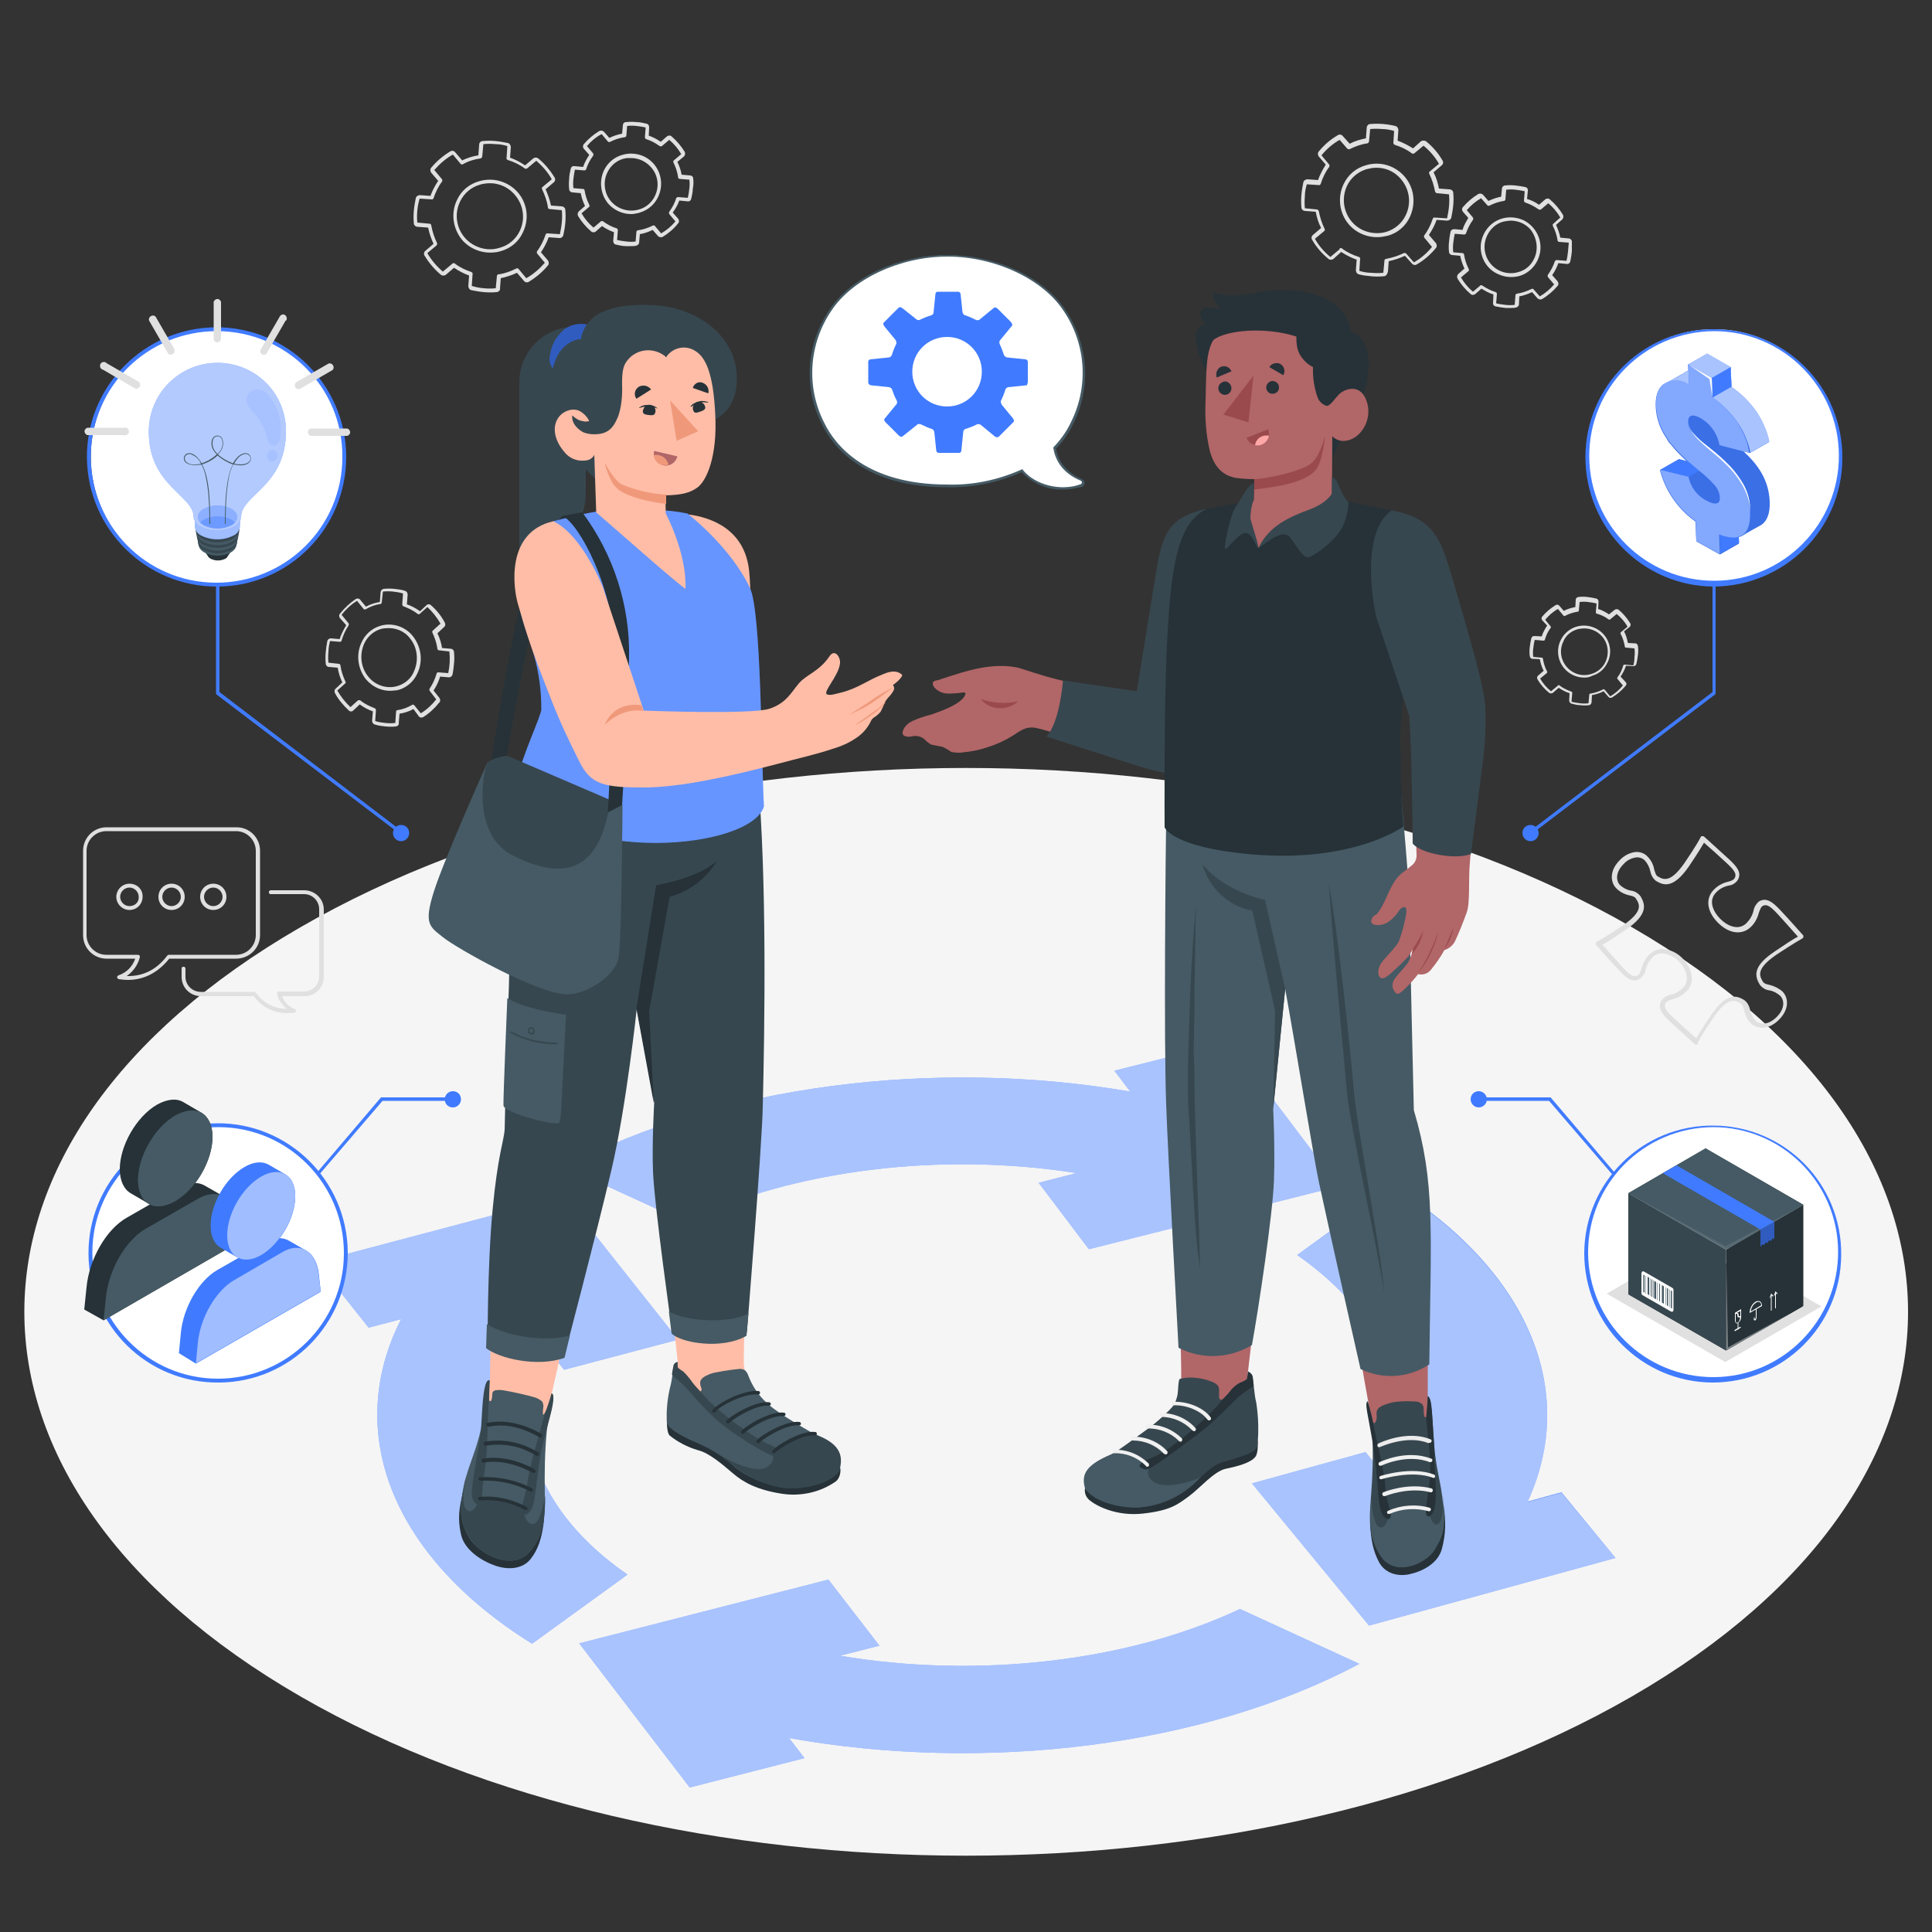 <?xml version="1.0" encoding="utf-8"?>
<!-- Generator: Adobe Illustrator 26.3.1, SVG Export Plug-In . SVG Version: 6.00 Build 0)  -->
<svg version="1.1" id="レイヤー_1" xmlns="http://www.w3.org/2000/svg" xmlns:xlink="http://www.w3.org/1999/xlink" x="0px"
	 y="0px" viewBox="0 0 500 500" style="enable-background:new 0 0 500 500;" xml:space="preserve">
<rect x="0" y="0" width="500" height="500" fill="#333333" stroke="none"/>
<style type="text/css">
	.st0{fill:#F5F5F5;}
	.st1{fill:#407BFF;}
	.st2{opacity:0.55;fill:#FFFFFF;enable-background:new    ;}
	.st3{fill:#E0E0E0;}
	.st4{fill:#FFFFFF;}
	.st5{fill:#37474F;}
	.st6{fill:#263238;}
	.st7{opacity:0.4;fill:#FFFFFF;enable-background:new    ;}
	.st8{fill:#455A64;}
	.st9{opacity:0.1;fill:#FFFFFF;enable-background:new    ;}
	.st10{opacity:0.25;enable-background:new    ;}
	.st11{fill:#FAFAFA;}
	.st12{opacity:0.5;}
	.st13{opacity:0.1;enable-background:new    ;}
	.st14{opacity:0.2;enable-background:new    ;}
	.st15{opacity:0.35;fill:#FFFFFF;enable-background:new    ;}
	.st16{opacity:0.5;fill:#FFFFFF;enable-background:new    ;}
	.st17{opacity:0.6;fill:#FFFFFF;enable-background:new    ;}
	.st18{opacity:0.25;fill:#407BFF;enable-background:new    ;}
	.st19{opacity:0.2;fill:#407BFF;enable-background:new    ;}
	.st20{opacity:0.1;fill:#407BFF;enable-background:new    ;}
	.st21{fill:#B16668;}
	.st22{fill:#F0F0F0;}
	.st23{fill:#EBEBEB;}
	.st24{fill:#9A4A4D;}
	.st25{fill:#FFA8A7;}
	.st26{fill:#FFBDA7;}
	.st27{opacity:0.2;fill:#FFFFFF;enable-background:new    ;}
	.st28{fill:#F0997A;}
</style>
<g id="freepik--Floor--inject-79">
	<path id="freepik--floor--inject-79" class="st0" d="M77.7,240c-95.2,55-95.2,144,0,199s249.5,55,344.7,0s95.2-144,0-199
		S172.8,185,77.7,240z"/>
</g>
<g id="freepik--Arrows--inject-79">
	<g id="freepik--arrows--inject-79">
		<path class="st1" d="M278.6,303.6l-9.8,2.5l13,17.2l64.7-16.3l-28.3-37.4l-29.8,7.5l4.1,5.4c-50.4-8.7-106.5-1.7-146.2,19.5
			l30.9,14.2C205.7,302.6,243.8,298.1,278.6,303.6z M141,348.3l5,6.2l29.5-7.8l-29.4-37.1l-64.2,17l13.5,17l8.4-2.2
			c-14.8,29-2.7,61.2,33.9,84l24.7-17.9C138.5,391,131,368.6,141,348.3z M217.4,428.5l10.2-2.6l-13.2-17.1l-64.5,16.5l28.6,37.3
			l29.7-7.6l-4-5.2c50.8,9.1,107.4,2.2,147.6-19.2l-30.9-14.2C291.9,430.1,252.8,434.5,217.4,428.5L217.4,428.5z M404.1,386.2
			l-8.7,2.4c13-28.4,0.5-59.5-35-81.7l-24.7,17.9c23,16,30.9,37.3,22.6,57l-4.9-6l-29.4,8.1l30.3,36.8l63.8-17.5L404.1,386.2z"/>
		<path class="st2" d="M278.6,303.6l-9.8,2.5l13,17.2l64.7-16.3l-28.3-37.4l-29.8,7.5l4.1,5.4c-50.4-8.7-106.5-1.7-146.2,19.5
			l30.9,14.2C205.7,302.6,243.8,298.1,278.6,303.6z M141,348.3l5,6.2l29.5-7.8l-29.4-37.1l-64.2,17l13.5,17l8.4-2.2
			c-14.8,29-2.7,61.2,33.9,84l24.7-17.9C138.5,391,131,368.6,141,348.3z M404.1,386.3l-8.7,2.4c13-28.4,0.5-59.5-35-81.7l-24.7,17.8
			c23,16,30.9,37.3,22.6,57l-4.9-6l-29.4,8.1l30.3,36.8l63.8-17.5L404.1,386.3z M217.4,428.5l10.2-2.6l-13.2-17.1l-64.5,16.5
			l28.6,37.3l29.7-7.6l-4-5.2c50.8,9.1,107.4,2.2,147.6-19.2l-30.9-14.2C291.9,430.1,252.8,434.5,217.4,428.5z"/>
	</g>
</g>
<g id="freepik--Gears--inject-79">
	<g id="freepik--gears--inject-79">
		<path id="freepik--Gear--inject-79" class="st3" d="M358.1,71.5L358.1,71.5c-1.1,0.1-2.2,0.1-3.2,0c-1.1-0.1-2.2-0.2-3.2-0.5
			c-0.5-0.1-0.8-0.6-0.8-1.1l0.2-2.7c-1.4-0.5-2.8-1.2-4-2l-2,1.8c-0.4,0.3-1,0.3-1.3,0c-1.7-1.4-3.1-3-4.2-4.9
			c-0.3-0.4-0.2-1,0.2-1.3l2.1-1.8c-0.7-1.3-1.1-2.7-1.4-4.2l-2.7-0.2c-0.5,0-1-0.4-1-0.9c-0.1-1.1-0.1-2.2,0-3.3
			c0.1-1.1,0.3-2.2,0.5-3.2c0.1-0.5,0.6-0.8,1.1-0.8l2.7,0.2c0.5-1.4,1.2-2.7,2-4l-1.8-2.1c-0.3-0.4-0.3-1,0-1.3
			c1.4-1.7,3-3.1,4.9-4.2c0.4-0.3,1-0.2,1.3,0.2l1.8,2c1.3-0.7,2.7-1.1,4.2-1.4l0.2-2.7c0-0.5,0.4-1,0.9-1c2.2-0.2,4.4,0,6.5,0.5
			c0.5,0.1,0.8,0.6,0.8,1.1l-0.2,2.7c1.4,0.5,2.7,1.2,4,2l2-1.8c0.4-0.3,1-0.3,1.4,0c1.7,1.4,3.1,3,4.2,4.9c0.3,0.4,0.2,1-0.2,1.3
			l-2.1,1.8c0.7,1.3,1.1,2.7,1.4,4.2l2.7,0.2c0.5,0,1,0.4,1,0.9c0.1,1.1,0.1,2.2,0,3.2c-0.1,1.1-0.3,2.2-0.5,3.2
			c-0.1,0.5-0.6,0.8-1.1,0.8l0,0l-2.7-0.2c-0.5,1.4-1.2,2.7-2,3.9l1.8,2.1c0.3,0.4,0.3,1,0,1.3c-1.4,1.7-3,3.1-4.9,4.2
			c-0.4,0.3-1,0.2-1.3-0.2l-1.8-2c-1.3,0.6-2.8,1.1-4.2,1.4l-0.2,2.7C359,71.1,358.6,71.5,358.1,71.5z M346.9,64.2
			c0.1,0,0.3,0,0.4,0.1c1.3,1,2.8,1.7,4.4,2.2c0.2,0.1,0.4,0.3,0.3,0.5l-0.2,3.1c1,0.3,2,0.5,3.1,0.5c1,0.1,2.1,0.1,3.1,0l0.3-3.2
			c0-0.2,0.2-0.4,0.4-0.4c1.6-0.3,3.2-0.8,4.6-1.5c0.2-0.1,0.4,0,0.6,0.1l2,2.3c1.8-1,3.4-2.4,4.7-4l-2-2.4c-0.1-0.2-0.1-0.4,0-0.6
			c1-1.3,1.7-2.8,2.2-4.3c0.1-0.2,0.3-0.4,0.5-0.3l3.1,0.2c0,0,0,0,0.1,0c0.2-1,0.4-2,0.5-3.1c0.1-1,0.1-2.1,0-3.1l-3.1-0.3
			c-0.2,0-0.4-0.2-0.5-0.4c-0.3-1.6-0.8-3.2-1.5-4.6c-0.1-0.2-0.1-0.5,0.1-0.6l2.4-2c-1-1.8-2.4-3.4-4-4.7l-2.4,2
			c-0.2,0.1-0.4,0.1-0.6,0c-1.3-1-2.8-1.7-4.4-2.2c-0.2-0.1-0.4-0.3-0.4-0.5l0.2-3.1c-1-0.3-2-0.5-3.1-0.5c-1-0.1-2.1-0.1-3.1,0
			l-0.3,3.2c0,0.2-0.2,0.4-0.4,0.5c-1.6,0.2-3.2,0.8-4.6,1.5c-0.2,0.1-0.4,0-0.6-0.1l-2-2.3c-1.8,1-3.4,2.4-4.7,4l2,2.4
			c0.1,0.2,0.1,0.4,0,0.6c-1,1.3-1.7,2.8-2.2,4.4c-0.1,0.2-0.3,0.4-0.5,0.3l-3.1-0.2c-0.3,1-0.5,2-0.5,3.1c-0.1,1-0.1,2.1,0,3.1
			l3.1,0.3c0.2,0,0.4,0.2,0.5,0.4c0.3,1.6,0.8,3.2,1.5,4.6c0.1,0.2,0.1,0.5-0.1,0.6l-2.4,2c1,1.8,2.4,3.4,4,4.7l2.4-2
			C346.7,64.2,346.8,64.2,346.9,64.2z M357.6,61.3c-3.2,0.4-6.4-0.8-8.5-3.2c-2.5-2.9-3-7-1.4-10.4c1.1-2.4,3.2-4.2,5.7-4.9
			c5-1.6,10.4,1.2,12,6.3c0.7,2.3,0.5,4.8-0.5,7c-1.1,2.4-3.2,4.2-5.7,4.9l0,0C358.6,61.1,358.1,61.2,357.6,61.3z M355,43.5
			c-0.5,0.1-1,0.2-1.4,0.3c-2.2,0.7-4,2.2-5,4.3c-2,4.3-0.2,9.4,4,11.4c1.9,0.9,4.2,1.1,6.2,0.5l0,0c2.2-0.7,4-2.2,5-4.3
			c1.5-3.1,1-6.7-1.2-9.3C360.7,44.1,357.9,43.1,355,43.5z"/>
		<path id="freepik--gear--inject-79" class="st3" d="M128.5,75.6L128.5,75.6c-1.1,0.1-2.2,0.1-3.3,0c-1.1-0.1-2.2-0.3-3.2-0.5
			c-0.5-0.1-0.8-0.6-0.8-1.1l0.2-2.7c-1.4-0.5-2.7-1.2-3.9-2l-2.1,1.8c-0.4,0.3-1,0.3-1.3,0c-1.7-1.4-3.1-3.1-4.2-4.9
			c-0.3-0.4-0.2-1,0.2-1.3l2.1-1.8c-0.6-1.3-1.1-2.7-1.4-4.2l-2.7-0.2c-0.5,0-1-0.4-1-0.9c-0.1-1.1-0.1-2.2,0-3.3
			c0.1-1.1,0.3-2.2,0.5-3.2c0.1-0.5,0.6-0.8,1.1-0.8l2.7,0.2c0.5-1.4,1.2-2.7,2-3.9l-1.8-2.1c-0.3-0.4-0.3-1,0-1.3
			c1.4-1.7,3.1-3.1,4.9-4.2c0.4-0.3,1-0.2,1.3,0.2l1.8,2.1c1.3-0.6,2.8-1.1,4.2-1.3l0.2-2.7c0-0.6,0.4-1,1-1c1.1-0.1,2.2-0.1,3.2,0
			c1.1,0.1,2.2,0.3,3.2,0.5c0.5,0.1,0.8,0.6,0.8,1.1l-0.2,2.7c1.4,0.5,2.7,1.2,3.9,2l2.1-1.8c0.4-0.3,0.9-0.3,1.3,0
			c1.7,1.4,3.1,3.1,4.2,4.9c0.3,0.4,0.2,1-0.2,1.3l-2.1,1.8c0.6,1.3,1.1,2.8,1.4,4.2l2.7,0.2c0.5,0,1,0.4,1,0.9
			c0.2,2.2,0,4.3-0.5,6.5c-0.1,0.5-0.6,0.9-1.1,0.8l0,0l-2.7-0.2c-0.5,1.4-1.2,2.7-2,3.9l1.8,2.1c0.3,0.4,0.3,1,0,1.3
			c-1.4,1.7-3.1,3.1-4.9,4.2c-0.4,0.3-1,0.2-1.3-0.2l-1.8-2.1c-1.3,0.6-2.8,1.1-4.2,1.4l-0.2,2.7C129.5,75.1,129,75.6,128.5,75.6z
			 M117.4,68.1c0.1,0,0.3,0,0.3,0.1c1.3,1,2.8,1.7,4.3,2.2c0.2,0.1,0.4,0.3,0.3,0.5l-0.2,3.1c1,0.3,2,0.5,3.1,0.6
			c1,0.1,2.1,0.1,3.1,0l0.3-3.2c0-0.2,0.2-0.4,0.4-0.4c1.6-0.2,3.2-0.8,4.6-1.5c0.2-0.1,0.5-0.1,0.6,0.1l2,2.4c1.8-1,3.4-2.4,4.8-4
			l-2-2.4c-0.1-0.2-0.1-0.4,0-0.6c1-1.3,1.7-2.8,2.2-4.3c0.1-0.2,0.3-0.4,0.5-0.3l3.1,0.2c0,0,0,0,0.1,0c0.2-1,0.4-2,0.5-3.1
			c0.1-1,0.1-2.1,0-3.1l-3.2-0.3c-0.2,0-0.4-0.2-0.4-0.4c-0.2-1.6-0.8-3.2-1.5-4.7c-0.1-0.2-0.1-0.5,0.1-0.6l2.4-2
			c-1-1.8-2.4-3.4-4-4.8l-2.4,2c-0.2,0.1-0.4,0.1-0.6,0c-1.3-1-2.8-1.7-4.4-2.2c-0.2-0.1-0.4-0.3-0.3-0.5l0.2-3.1
			c-1-0.3-2-0.5-3.1-0.5c-1-0.1-2.1-0.1-3.1,0l-0.3,3.2c0,0.2-0.2,0.4-0.4,0.5c-1.6,0.2-3.2,0.7-4.6,1.5c-0.2,0.1-0.5,0.1-0.6-0.1
			l-2-2.4c-1.8,1-3.4,2.4-4.8,4l2,2.4c0.1,0.2,0.1,0.4,0,0.6c-1,1.3-1.7,2.8-2.2,4.3c-0.1,0.2-0.3,0.4-0.5,0.3l-3.1-0.2
			c-0.3,1-0.5,2-0.6,3.1c-0.1,1-0.1,2.1,0,3.1l3.2,0.3c0.2,0,0.4,0.2,0.4,0.4c0.3,1.6,0.8,3.2,1.5,4.6c0.1,0.2,0,0.4-0.1,0.6l-2.4,2
			c1,1.8,2.4,3.4,4,4.8l2.4-2C117.2,68.1,117.3,68.1,117.4,68.1z M128.1,65.3c-3.2,0.4-6.4-0.8-8.5-3.2c-2.4-2.9-3-7-1.3-10.4
			c1.1-2.4,3.2-4.1,5.7-4.8c5-1.5,10.4,1.3,11.9,6.3c0.7,2.3,0.5,4.8-0.6,7c-1.1,2.4-3.2,4.1-5.7,4.8l0,0
			C129.1,65.1,128.6,65.3,128.1,65.3z M125.6,47.5c-0.5,0.1-0.9,0.1-1.4,0.3c-2.2,0.6-4.1,2.2-5.1,4.3c-2.1,4.2-0.4,9.4,3.9,11.5
			c2,1,4.3,1.2,6.4,0.5l0,0c2.2-0.6,4.1-2.2,5.1-4.3c1.5-3.1,1-6.7-1.2-9.3C131.4,48.2,128.5,47.1,125.6,47.5z"/>
		<path id="freepik--gear--inject-79_00000093878516590240326990000002789251229027500928_" class="st3" d="M102.5,188L102.5,188
			c-0.9,0.1-1.8,0.1-2.8,0c-0.9-0.1-1.8-0.2-2.7-0.5c-0.4-0.1-0.7-0.5-0.7-1l0.2-2.4c-1.2-0.4-2.3-1-3.4-1.8l-1.7,1.6
			c-0.3,0.3-0.8,0.3-1.1,0c-1.4-1.3-2.7-2.8-3.6-4.5c-0.2-0.4-0.2-0.9,0.2-1.2l1.7-1.6c-0.6-1.2-1-2.5-1.2-3.8l-2.3-0.2
			c-0.4,0-0.8-0.4-0.8-0.9c-0.1-1-0.1-2,0-2.9c0.1-1,0.2-1.9,0.4-2.9c0.1-0.4,0.5-0.7,0.9-0.7l2.3,0.2c0.4-1.3,1-2.4,1.7-3.6
			l-1.6-1.8c-0.3-0.4-0.3-0.9,0-1.2c1.2-1.5,2.6-2.8,4.1-3.8c0.4-0.2,0.9-0.1,1.1,0.2l1.5,1.8c1.1-0.6,2.3-1,3.6-1.2l0.2-2.5
			c0-0.4,0.3-0.8,0.8-0.9c0.9-0.1,1.8-0.1,2.8,0c0.9,0.1,1.8,0.2,2.7,0.5c0.4,0.1,0.7,0.5,0.7,1l-0.2,2.5c1.2,0.4,2.3,1,3.4,1.8
			l1.7-1.6c0.3-0.3,0.8-0.3,1.1,0c1.5,1.3,2.7,2.8,3.6,4.5c0.2,0.4,0.2,0.9-0.2,1.2l-1.7,1.6c0.6,1.2,1,2.5,1.2,3.8l2.3,0.2
			c0.4,0,0.8,0.4,0.8,0.9c0.1,1,0.1,2,0,2.9c-0.1,1-0.2,2-0.4,2.9c-0.1,0.4-0.5,0.7-0.9,0.7l0,0l-2.3-0.2c-0.4,1.3-0.9,2.4-1.7,3.6
			l1.5,1.9c0.3,0.4,0.3,0.9,0,1.2c-1.2,1.5-2.6,2.8-4.2,3.8c-0.4,0.2-0.9,0.1-1.1-0.2l-1.4-1.9c-1.1,0.6-2.3,1-3.6,1.2l-0.2,2.4
			C103.3,187.5,103,187.9,102.5,188z M93,181.2c0.1,0,0.2,0,0.3,0.1c1.1,0.9,2.4,1.5,3.7,2c0.2,0.1,0.3,0.3,0.3,0.5l-0.2,2.8
			c0.9,0.3,1.7,0.4,2.6,0.5c0.9,0.1,1.8,0.1,2.6,0l0.2-2.9c0-0.2,0.1-0.4,0.3-0.4c1.4-0.2,2.7-0.7,3.9-1.4c0.2-0.1,0.4,0,0.5,0.1
			l1.7,2.1c1.5-0.9,2.9-2.2,4-3.6l-1.7-2.2c-0.1-0.2-0.1-0.4,0-0.6c0.8-1.2,1.4-2.5,1.8-3.9c0.1-0.2,0.2-0.3,0.4-0.3l2.6,0.2l0,0
			c0.4-1.8,0.5-3.7,0.3-5.6l-2.7-0.3c-0.2,0-0.4-0.2-0.4-0.4c-0.2-1.5-0.7-2.9-1.3-4.2c-0.1-0.2,0-0.4,0.1-0.5l2-1.8
			c-0.9-1.6-2.1-3.1-3.4-4.3l-2,1.8c-0.2,0.1-0.4,0.1-0.5,0c-1.1-0.9-2.4-1.5-3.7-2c-0.2-0.1-0.3-0.3-0.3-0.5l0.2-2.8
			c-0.9-0.3-1.7-0.4-2.6-0.5c-0.9-0.1-1.8-0.1-2.6,0l-0.3,2.8c0,0.2-0.2,0.4-0.3,0.4c-1.4,0.2-2.7,0.7-3.9,1.4
			c-0.2,0.1-0.4,0-0.5-0.1l-1.7-2.1c-1.5,0.9-2.9,2.2-4,3.6l1.8,2.2c0.1,0.2,0.1,0.4,0,0.6c-0.8,1.2-1.4,2.5-1.8,3.9
			c-0.1,0.2-0.2,0.3-0.4,0.3l-2.6-0.2c-0.2,0.9-0.4,1.8-0.4,2.8c-0.1,0.9-0.1,1.9,0,2.8l2.7,0.3c0.2,0,0.4,0.2,0.4,0.4
			c0.2,1.5,0.7,2.9,1.3,4.2c0.1,0.2,0.1,0.4-0.1,0.5l-2,1.8c0.9,1.6,2.1,3.1,3.4,4.3l2-1.8C92.8,181.3,92.9,181.2,93,181.2z
			 M102,178.7c-2.8,0.4-5.5-0.8-7.3-2.9c-2.1-2.7-2.6-6.3-1.2-9.4c0.9-2.1,2.6-3.7,4.8-4.4c3.1-1,6.6,0.1,8.6,2.7
			c2.1,2.7,2.6,6.3,1.2,9.4c-0.9,2.1-2.6,3.7-4.8,4.4l0,0C102.9,178.6,102.5,178.7,102,178.7z M99.7,162.6c-0.4,0-0.8,0.1-1.2,0.2
			c-1.9,0.6-3.5,2-4.3,3.9c-1.2,2.8-0.8,6.1,1.1,8.4c1.8,2.3,4.9,3.3,7.7,2.4l0,0c1.9-0.6,3.5-2,4.2-3.9c1.2-2.8,0.8-6.1-1.1-8.4
			C104.7,163.3,102.2,162.3,99.7,162.6z"/>
		<path id="freepik--gear--inject-79_00000072972459558463993440000013343985868651844504_" class="st3" d="M411.3,182.5
			L411.3,182.5c-0.8,0.1-1.5,0.1-2.3,0c-0.8,0-1.5-0.2-2.3-0.4c-0.3-0.1-0.6-0.4-0.6-0.8l0.1-1.9c-1-0.3-1.9-0.8-2.8-1.4l-1.5,1.3
			c-0.3,0.2-0.7,0.2-1,0c-1.2-1-2.2-2.1-3-3.5c-0.2-0.3-0.1-0.7,0.1-0.9l1.5-1.3c-0.5-0.9-0.8-2-1-3l-1.9-0.1
			c-0.4,0-0.6-0.3-0.7-0.7c-0.1-0.8-0.1-1.5,0-2.3c0.1-0.8,0.2-1.5,0.4-2.3c0.1-0.4,0.4-0.6,0.8-0.6l1.9,0.1c0.3-1,0.8-1.9,1.4-2.8
			l-1.3-1.4c-0.2-0.3-0.2-0.7,0-0.9c1-1.2,2.2-2.2,3.5-3c0.3-0.2,0.7-0.1,0.9,0.1l1.2,1.4c0.9-0.5,2-0.8,3-1l0.1-1.9
			c0-0.4,0.3-0.6,0.7-0.7c0.8-0.1,1.5-0.1,2.3,0c0.8,0.1,1.5,0.2,2.3,0.4c0.4,0.1,0.6,0.4,0.6,0.8l-0.1,1.9c1,0.3,1.9,0.8,2.8,1.4
			l1.5-1.2c0.3-0.2,0.7-0.2,1,0c1.2,1,2.2,2.2,3,3.5c0.2,0.3,0.1,0.7-0.1,0.9l-1.5,1.2c0.5,0.9,0.8,2,1,3l1.9,0.1
			c0.4,0,0.6,0.3,0.7,0.7c0.1,0.8,0.1,1.5,0,2.3c-0.1,0.8-0.2,1.5-0.4,2.3c-0.1,0.4-0.4,0.6-0.8,0.6l0,0l-1.9-0.1
			c-0.3,1-0.8,1.9-1.4,2.8l1.3,1.4c0.3,0.3,0.3,0.7,0,1c-1,1.2-2.2,2.2-3.5,3c-0.3,0.2-0.7,0.1-0.9-0.1l-1.3-1.5c-0.9,0.5-2,0.8-3,1
			l-0.1,1.9C411.8,182.2,411.6,182.4,411.3,182.5z M403.4,177.3c0.1,0,0.2,0,0.2,0.1c0.9,0.7,2,1.2,3.1,1.6c0.2,0.1,0.2,0.2,0.2,0.4
			l-0.2,2.2c0.7,0.2,1.4,0.3,2.2,0.4c0.7,0.1,1.5,0.1,2.2,0l0.2-2.2c0-0.2,0.1-0.3,0.3-0.3c1.1-0.2,2.2-0.5,3.3-1.1
			c0.1-0.1,0.3,0,0.4,0.1l1.4,1.7c1.3-0.7,2.4-1.7,3.3-2.8l-1.4-1.7c-0.1-0.1-0.1-0.3,0-0.4c0.7-0.9,1.2-2,1.5-3.1
			c0.1-0.2,0.2-0.2,0.4-0.2l2.2,0.2l0,0c0.2-0.7,0.3-1.4,0.3-2.2c0.1-0.7,0.1-1.5,0-2.2l-2.2-0.2c-0.2,0-0.3-0.1-0.3-0.3
			c-0.2-1.1-0.5-2.2-1.1-3.3c-0.1-0.1,0-0.3,0.1-0.4l1.7-1.4c-0.7-1.3-1.7-2.4-2.8-3.3l-1.7,1.4c-0.1,0.1-0.3,0.1-0.4,0
			c-0.9-0.7-2-1.2-3.1-1.5c-0.2-0.1-0.2-0.2-0.2-0.4l0.2-2.2c-0.7-0.2-1.4-0.3-2.2-0.4c-0.7-0.1-1.5-0.1-2.2,0l-0.2,2.2
			c0,0.2-0.1,0.3-0.3,0.3c-1.1,0.2-2.2,0.5-3.3,1.1c-0.1,0.1-0.3,0-0.4-0.1l-1.4-1.7c-1.3,0.7-2.4,1.7-3.3,2.8l1.4,1.7
			c0.1,0.1,0.1,0.3,0,0.4c-0.7,0.9-1.2,2-1.5,3.1c-0.1,0.2-0.2,0.2-0.4,0.2l-2.2-0.2c-0.2,0.7-0.3,1.4-0.4,2.2
			c-0.1,0.7-0.1,1.5,0,2.2l2.2,0.2c0.2,0,0.3,0.1,0.3,0.3c0.2,1.1,0.5,2.2,1.1,3.3c0.1,0.1,0,0.3-0.1,0.4l-1.7,1.4
			c0.7,1.3,1.7,2.4,2.8,3.3l1.7-1.4C403.3,177.3,403.3,177.3,403.4,177.3z M410.9,175.3c-3.7,0.5-7.1-2.1-7.6-5.7
			c-0.2-1.3,0-2.7,0.6-3.9c0.8-1.7,2.2-2.9,4-3.5c3.6-1.1,7.4,0.9,8.5,4.4c0.5,1.6,0.4,3.4-0.4,4.9c-0.8,1.7-2.2,2.9-4,3.4l0,0
			C411.7,175.1,411.3,175.2,410.9,175.3L410.9,175.3z M409.1,162.7c-0.3,0-0.7,0.1-1,0.2c-1.6,0.5-2.9,1.6-3.5,3.1
			c-1.5,3-0.2,6.6,2.8,8.1c1.4,0.7,3,0.8,4.5,0.3l0,0c1.6-0.5,2.9-1.6,3.6-3.1c1-2.2,0.7-4.8-0.9-6.6
			C413.2,163.1,411.1,162.4,409.1,162.7L409.1,162.7z"/>
		<path id="freepik--gear--inject-79_00000026863022870940830400000005652530821165351352_" class="st3" d="M388.6,56.6
			c-2,0.6-3.7,2.1-4.6,4c-1.9,3.8-0.3,8.5,3.6,10.3c1.1,0.5,2.2,0.8,3.4,0.8c0.8,0,1.6-0.1,2.3-0.3c2-0.6,3.7-2.1,4.6-4
			c1.9-3.9,0.2-8.5-3.6-10.4C392.5,56.2,390.5,56,388.6,56.6L388.6,56.6z M397,67c-0.8,1.7-2.2,2.9-4,3.4c-3.6,1.1-7.4-0.9-8.5-4.5
			c-0.5-1.6-0.4-3.4,0.4-5c1-2.1,2.9-3.5,5.1-3.7c0.3,0,0.6-0.1,0.9-0.1c2,0,3.9,0.8,5.2,2.3C397.8,61.6,398.2,64.6,397,67z
			 M406.8,62.5c0-0.4-0.4-0.8-0.9-0.8l-2.1-0.2c-0.2-1.1-0.6-2.2-1.1-3.3l1.6-1.4c0.3-0.3,0.4-0.8,0.2-1.2c-0.9-1.5-2.1-2.9-3.4-4
			c-0.3-0.3-0.8-0.3-1.2,0l-1.6,1.4c-1-0.7-2-1.2-3.1-1.5l0.2-2.1c0.1-0.5-0.2-0.9-0.7-1c-0.9-0.2-1.7-0.3-2.6-0.4
			c-0.9-0.1-1.8-0.1-2.6,0c-0.4,0-0.8,0.4-0.8,0.8l-0.2,2.1c-1.1,0.2-2.2,0.6-3.3,1.1l-1.4-1.6c-0.3-0.3-0.8-0.4-1.2-0.2
			c-1.5,0.9-2.9,2.1-4,3.4c-0.3,0.3-0.3,0.8,0,1.2l1.4,1.6c-0.6,1-1.2,2-1.5,3.1l-2.1-0.2c-0.5,0-0.9,0.2-1,0.7
			c-0.2,0.8-0.3,1.7-0.4,2.6c-0.1,0.9-0.1,1.8,0,2.6c0,0.4,0.4,0.8,0.8,0.8l2.1,0.2c0.2,1.1,0.6,2.2,1.1,3.3l-1.6,1.4
			c-0.3,0.3-0.4,0.8-0.2,1.2c0.9,1.5,2.1,2.9,3.4,4c0.3,0.3,0.8,0.3,1.2,0l1.6-1.4c1,0.6,2,1.2,3.1,1.5l-0.1,2.1
			c-0.1,0.5,0.2,0.9,0.7,1c0.9,0.2,1.7,0.3,2.6,0.4c0.4,0,0.8,0,1.2,0s1,0,1.4-0.1l0,0c0.4-0.1,0.8-0.4,0.8-0.8l0.1-2.1
			c1.1-0.2,2.2-0.6,3.3-1.1l1.4,1.6c0.3,0.3,0.8,0.4,1.2,0.2c1.5-0.9,2.9-2.1,4-3.4c0.3-0.3,0.3-0.8,0-1.2l-1.4-1.6
			c0.7-1,1.2-2,1.6-3.1l2.1,0.2c0.5,0.1,0.9-0.2,1-0.7c0.2-0.9,0.3-1.7,0.4-2.6C406.8,64.2,406.8,63.4,406.8,62.5L406.8,62.5z
			 M405.8,65.1c-0.1,0.8-0.2,1.6-0.4,2.4l-2.5-0.2c-0.2,0-0.4,0.1-0.5,0.3c-0.4,1.2-1,2.4-1.8,3.5c-0.1,0.2-0.1,0.4,0,0.6l1.6,1.9
			c-1,1.2-2.3,2.3-3.7,3.1l-1.6-1.8c-0.1-0.2-0.4-0.2-0.6-0.1c-1.2,0.6-2.4,1-3.7,1.2c-0.2,0-0.4,0.2-0.4,0.4l-0.2,2.5
			c-0.8,0.1-1.6,0.1-2.4,0c-0.8-0.1-1.6-0.2-2.4-0.4l0.2-2.4c0-0.2-0.1-0.4-0.3-0.5c-1.3-0.4-2.4-1-3.5-1.7
			c-0.1-0.1-0.2-0.1-0.3-0.1c-0.1,0-0.2,0-0.2,0.1l-1.9,1.6c-1.2-1-2.3-2.3-3.1-3.7l1.9-1.6c0.2-0.1,0.2-0.4,0.1-0.6
			c-0.6-1.2-1-2.4-1.2-3.7c0-0.2-0.2-0.4-0.4-0.4l-2.4-0.2c-0.1-0.8-0.1-1.6,0-2.4c0.1-0.8,0.2-1.6,0.4-2.4l2.4,0.2l0,0
			c0.2,0,0.4-0.1,0.5-0.3c0.4-1.2,1-2.4,1.8-3.5c0.1-0.2,0.1-0.4,0-0.6l-1.6-1.9c1-1.2,2.3-2.3,3.7-3.1l1.6,1.8
			c0.1,0.2,0.4,0.2,0.6,0.1c1.2-0.6,2.4-1,3.7-1.2c0.2,0,0.4-0.2,0.4-0.4l0.2-2.5c0.8-0.1,1.6-0.1,2.4,0c0.8,0.1,1.6,0.2,2.4,0.4
			l-0.2,2.4c0,0.2,0.1,0.4,0.3,0.5c1.2,0.4,2.4,1,3.5,1.8c0.2,0.1,0.4,0.1,0.6,0l1.9-1.6c1.2,1,2.3,2.3,3.1,3.7l-1.8,1.6
			c-0.2,0.1-0.2,0.4-0.1,0.6c0.6,1.2,1,2.4,1.2,3.7c0,0.2,0.2,0.4,0.4,0.4l2.5,0.2C405.9,63.5,405.9,64.3,405.8,65.1L405.8,65.1z"/>
		<path id="freepik--gear--inject-79_00000067228773032451264260000013914287171436957591_" class="st3" d="M161,40.1
			c-2.1,0.6-3.8,2.1-4.7,4c-1.3,2.8-0.9,6.2,1.1,8.6c1.5,1.7,3.7,2.7,5.9,2.7c0.3,0,0.7,0,1-0.1c0.4-0.1,0.9-0.1,1.3-0.3
			c2.1-0.6,3.8-2.1,4.7-4c1.9-3.9,0.3-8.6-3.6-10.5C165,39.7,162.9,39.5,161,40.1L161,40.1z M169.5,50.7c-0.8,1.7-2.3,3-4.1,3.5
			c-3.6,1.1-7.5-0.9-8.6-4.5c-0.5-1.7-0.4-3.5,0.4-5.1c0.8-1.7,2.3-3,4.1-3.5c0.4-0.1,0.8-0.2,1.1-0.2c0.3,0,0.6,0,0.9,0
			c2,0,3.9,0.9,5.2,2.4C170.3,45.3,170.7,48.2,169.5,50.7L169.5,50.7z M179.4,46.2c0-0.5-0.4-0.8-0.9-0.8l-2.1-0.2
			c-0.2-1.2-0.6-2.3-1.1-3.3l1.7-1.4c0.3-0.3,0.4-0.8,0.2-1.2c-0.9-1.5-2.1-2.9-3.4-4c-0.3-0.3-0.8-0.3-1.2,0l-1.6,1.4
			c-1-0.7-2-1.2-3.1-1.6L168,33c0-0.5-0.2-0.9-0.7-1c-0.9-0.2-1.7-0.4-2.6-0.4c-0.9-0.1-1.8-0.1-2.7,0c-0.5,0-0.8,0.4-0.8,0.8
			l-0.2,2.2c-1.2,0.2-2.3,0.6-3.3,1.1l-1.4-1.6c-0.3-0.3-0.8-0.4-1.2-0.2c-1.5,0.9-2.9,2.1-4,3.4c-0.3,0.3-0.3,0.9,0,1.2l1.4,1.6
			c-0.7,1-1.2,2-1.6,3.1l-2.2-0.2c-0.5-0.1-0.9,0.2-1,0.7c-0.2,0.9-0.4,1.7-0.4,2.6c-0.1,0.9-0.1,1.8,0,2.7c0,0.4,0.4,0.8,0.9,0.8
			l2.1,0.2c0.2,1.1,0.6,2.3,1.1,3.3l-1.6,1.4c-0.3,0.3-0.4,0.8-0.2,1.2c0.9,1.5,2.1,2.9,3.4,4c0.3,0.3,0.9,0.3,1.2,0l1.6-1.4
			c1,0.7,2,1.2,3.1,1.6l-0.2,2.2c0,0.5,0.2,0.9,0.7,1c0.9,0.2,1.7,0.4,2.6,0.4c0.4,0,0.8,0,1.2,0s1,0,1.4-0.1l0,0
			c0.4-0.1,0.8-0.4,0.8-0.8l0.2-2.2c1.2-0.2,2.3-0.6,3.3-1.1l1.4,1.6c0.3,0.3,0.8,0.4,1.2,0.2c1.5-0.9,2.9-2.1,4-3.5
			c0.3-0.3,0.3-0.8,0-1.2l-1.4-1.6c0.7-0.9,1.3-2,1.7-3.1l2.1,0.2c0.5,0.1,0.9-0.2,1-0.7c0.2-0.9,0.4-1.7,0.4-2.6
			C179.5,48,179.5,47.1,179.4,46.2L179.4,46.2z M178.4,48.8c-0.1,0.8-0.2,1.6-0.4,2.4l-2.5-0.2c-0.2,0-0.4,0.1-0.5,0.3
			c-0.4,1.3-1,2.4-1.8,3.5c-0.1,0.2-0.1,0.4,0,0.6l1.6,1.9c-1.1,1.3-2.3,2.3-3.7,3.1l-1.6-1.9c-0.1-0.2-0.4-0.2-0.6-0.1
			c-1.2,0.6-2.4,1-3.8,1.2c-0.2,0-0.4,0.2-0.4,0.4l-0.2,2.5c-0.8,0.1-1.6,0.1-2.4,0c-0.8-0.1-1.6-0.2-2.4-0.4l0.2-2.5
			c0-0.2-0.1-0.4-0.3-0.5c-1.3-0.4-2.4-1-3.5-1.8c-0.1-0.1-0.2-0.1-0.4-0.1c-0.1,0-0.2,0.1-0.2,0.1l-1.9,1.6
			c-1.3-1.1-2.3-2.3-3.1-3.7l1.9-1.6c0.2-0.1,0.2-0.4,0.1-0.6c-0.6-1.2-1-2.4-1.2-3.7c0-0.2-0.2-0.4-0.4-0.4l-2.5-0.2
			c-0.1-0.8-0.1-1.6,0-2.4c0.1-0.8,0.2-1.6,0.4-2.4l2.4,0.2l0,0c0.2,0,0.4-0.1,0.5-0.3c0.4-1.3,1-2.4,1.8-3.5c0.1-0.2,0.1-0.4,0-0.6
			l-1.6-1.9c1.1-1.3,2.3-2.3,3.8-3.1l1.6,1.9c0.1,0.2,0.4,0.2,0.6,0.1c1.2-0.6,2.4-1,3.8-1.2c0.2,0,0.4-0.2,0.4-0.4l0.2-2.5
			c0.8-0.1,1.6-0.1,2.4,0c0.8,0.1,1.6,0.2,2.4,0.4l-0.2,2.5c0,0.2,0.1,0.4,0.3,0.5c1.3,0.4,2.4,1,3.5,1.8c0.2,0.1,0.4,0.1,0.6,0
			l1.9-1.6c1.3,1.1,2.3,2.3,3.1,3.7l-1.9,1.6c-0.2,0.1-0.2,0.4-0.1,0.6c0.6,1.2,1,2.4,1.2,3.8c0,0.2,0.2,0.4,0.4,0.4l2.5,0.2
			C178.5,47.2,178.5,48,178.4,48.8L178.4,48.8z"/>
	</g>
</g>
<g id="freepik--Puzzle--inject-79">
	<path id="freepik--puzzle--inject-79" class="st3" d="M439.1,270.4c-0.1,0-0.3-0.1-0.4-0.1c0,0-4.2-3.8-6.5-5.9
		c-1.9-1.8-3.4-3.5-2.2-5.5c0.6-0.8,1.5-1.3,2.4-1.5c1.3-0.3,2.4-0.9,3.3-1.9c1.9-2.1,0.3-5.2-1.2-6.7s-4.6-3.1-6.7-1.2
		c-0.9,0.9-1.6,2-1.9,3.3c-0.2,1-0.7,1.8-1.5,2.4c-2,1.2-3.6-0.3-5.4-2.2c-2.1-2.2-5.8-6.4-5.9-6.5c-0.1-0.1-0.2-0.3-0.1-0.5
		c0-0.2,0.1-0.3,0.3-0.4c0,0,2.3-1.2,6.7-4.2c5.4-3.7,4.3-5.5,3.4-6.9c-0.3-0.5-0.8-0.7-1.8-0.9c-1.3-0.3-2.4-0.9-3.3-1.8
		c-1.5-1.5-1.9-4.5,0.9-7.3c1-1.1,2.5-1.9,4-2.1c1.2-0.1,2.4,0.3,3.2,1.2c0.9,0.9,1.5,2.1,1.7,3.3c0.3,0.9,0.4,1.5,0.9,1.8
		c1.4,0.8,3.2,1.9,6.9-3.4c3-4.4,4.2-6.6,4.2-6.7c0.1-0.2,0.2-0.3,0.4-0.3c0.2,0,0.4,0,0.5,0.1c0,0,4.2,3.8,6.5,5.9
		c1.9,1.8,3.4,3.4,2.2,5.4c-0.6,0.8-1.4,1.3-2.4,1.4c-1.3,0.3-2.4,0.9-3.3,1.9c-1.9,2.1-0.6,4.9,1.2,6.7s4.6,3.1,6.7,1.2
		c0.9-0.9,1.6-2,1.9-3.3c0.2-1,0.7-1.8,1.4-2.4c2-1.2,3.7,0.3,5.5,2.2c2.1,2.2,5.8,6.4,5.9,6.5c0.1,0.1,0.2,0.3,0.1,0.5
		c0,0.2-0.2,0.3-0.3,0.4c0,0-2.2,1.2-6.7,4.2c-5.4,3.7-4.3,5.5-3.5,6.9c0.3,0.5,0.8,0.7,1.8,0.9c1.2,0.3,2.4,0.9,3.3,1.7
		c1.5,1.5,1.9,4.5-0.9,7.3s-5.7,2.4-7.3,0.9c-0.9-0.9-1.5-2.1-1.7-3.3c-0.3-0.9-0.4-1.5-0.9-1.8c-1.4-0.8-3.2-1.9-6.9,3.4
		c-3,4.4-4.2,6.6-4.2,6.7C439.5,270.2,439.4,270.3,439.1,270.4L439.1,270.4z M430.2,245.6c2,0.1,3.9,1,5.2,2.4
		c2.3,2.3,3.5,5.9,1.2,8.4c-1,1.1-2.4,1.9-3.8,2.2c-0.8,0.3-1.5,0.5-1.7,0.9c-0.5,0.9-0.4,1.7,2,3.9c1.7,1.6,4.6,4.2,5.9,5.3
		c0.6-1,1.8-3,3.9-6.1c4-5.8,6.5-5,8.5-3.8c0.8,0.6,1.3,1.5,1.5,2.5c0.2,1,0.7,2,1.4,2.8c1.1,1.1,3.3,1.3,5.5-0.9s2-4.4,0.9-5.5
		c-0.8-0.7-1.7-1.2-2.8-1.4c-1-0.1-1.9-0.7-2.5-1.5c-1.2-2.1-2-4.6,3.8-8.5c3.1-2.1,5.1-3.4,6.1-3.9c-1.1-1.2-3.7-4.2-5.3-5.9
		c-2.2-2.4-3-2.5-3.9-2c-0.4,0.3-0.6,0.9-0.9,1.7c-0.4,1.5-1.1,2.8-2.2,3.8c-2.3,2.1-5.6,1.6-8.4-1.2s-3.3-6.1-1.2-8.4
		c1-1.1,2.4-1.9,3.8-2.2c0.8-0.2,1.5-0.5,1.7-0.9c0.5-0.9,0.4-1.7-2-3.9c-1.7-1.6-4.6-4.2-5.9-5.3c-0.6,1-1.8,3-3.9,6.1
		c-4,5.8-6.5,5-8.5,3.8c-0.8-0.6-1.3-1.5-1.5-2.5c-0.2-1-0.7-2-1.4-2.8c-0.6-0.6-1.5-0.9-2.3-0.8c-1.3,0.2-2.4,0.8-3.2,1.7
		c-2.2,2.2-2,4.4-0.9,5.5c0.8,0.7,1.7,1.2,2.8,1.4c1,0.1,1.9,0.7,2.5,1.5c1.2,2.1,2,4.6-3.8,8.6c-3.1,2.1-5.1,3.4-6.1,3.9
		c1.1,1.2,3.7,4.1,5.3,5.9c2.2,2.4,3,2.5,3.9,2c0.5-0.3,0.6-0.9,0.9-1.7c0.4-1.5,1.1-2.8,2.2-3.8C428,246,429.1,245.6,430.2,245.6
		L430.2,245.6z"/>
</g>
<g id="freepik--Messages--inject-79">
	<path id="freepik--messages--inject-79" class="st3" d="M67.3,242v-21.8c0-3.4-2.7-6.1-6.1-6.1H27.6c-3.4,0-6.1,2.7-6.1,6.1V242
		c0,3.4,2.7,6.1,6.1,6.1c0,0,0,0,0,0H35c-0.7,2-2.2,3.6-4.3,4.3c-0.2,0.1-0.4,0.3-0.4,0.5c0,0.2,0.2,0.4,0.4,0.5
		c0.8,0.1,1.6,0.2,2.4,0.2c4.2,0,7.8-1.9,10.7-5.5h17.3C64.5,248.1,67.3,245.4,67.3,242L67.3,242z M43.7,247.1
		c-0.2,0-0.3,0.1-0.4,0.2c-2.8,3.7-6.3,5.4-10.5,5.3c1.7-1.2,2.9-2.9,3.4-4.9c0-0.2,0-0.3-0.1-0.4c-0.1-0.1-0.2-0.2-0.4-0.2h-8.2
		c-2.8,0-5.1-2.3-5.1-5.1c0,0,0,0,0,0v-21.8c0-2.8,2.3-5.1,5.1-5.1h0h33.6c2.8,0,5.1,2.3,5.1,5.1V242c0,2.8-2.3,5.1-5.1,5.1H43.7z
		 M78.7,230.4h-8.7c-0.3,0.1-0.5,0.3-0.4,0.6c0,0.2,0.2,0.4,0.4,0.4h8.7c2.2,0,3.9,1.8,3.9,3.9v17.4c0,2.2-1.8,3.9-3.9,3.9
		c0,0,0,0,0,0h-6.5c-0.2,0-0.3,0.1-0.4,0.2c-0.1,0.1-0.1,0.3-0.1,0.5c0.4,1.5,1.3,2.8,2.5,3.8c-3.2,0-6.2-1.6-8-4.2
		c-0.1-0.1-0.2-0.2-0.4-0.2H52c-2.2,0-4-1.7-4-3.9c0,0,0,0,0,0v-2.2c-0.1-0.3-0.3-0.5-0.6-0.4c-0.2,0-0.4,0.2-0.4,0.4v2.2
		c0,2.8,2.2,5,5,5h13.7c2,2.8,5.2,4.4,8.6,4.4c0.6,0,1.3-0.1,1.9-0.1c0.3-0.1,0.5-0.3,0.4-0.6c0-0.2-0.2-0.4-0.4-0.4
		c-1.5-0.6-2.7-1.8-3.2-3.3h5.8c2.8,0,5-2.2,5-5l0,0v-17.4C83.8,232.6,81.5,230.4,78.7,230.4C78.7,230.4,78.7,230.4,78.7,230.4
		L78.7,230.4z M44.4,228.7c-1.9,0-3.4,1.5-3.4,3.4c0,1.9,1.5,3.4,3.4,3.4s3.4-1.5,3.4-3.4c0,0,0,0,0,0
		C47.8,230.2,46.3,228.7,44.4,228.7z M44.4,234.5c-1.3,0-2.4-1.1-2.4-2.4c0-1.3,1.1-2.4,2.4-2.4s2.4,1.1,2.4,2.4c0,0,0,0,0,0
		C46.8,233.4,45.7,234.5,44.4,234.5z M55.2,228.7c-1.9,0-3.4,1.5-3.4,3.4c0,1.9,1.5,3.4,3.4,3.4s3.4-1.5,3.4-3.4c0,0,0,0,0,0
		C58.6,230.2,57.1,228.7,55.2,228.7C55.2,228.7,55.2,228.7,55.2,228.7z M55.2,234.5c-1.3,0-2.4-1.1-2.4-2.4s1.1-2.4,2.4-2.4
		s2.4,1.1,2.4,2.4S56.5,234.5,55.2,234.5L55.2,234.5z M33.5,228.7c-1.9,0-3.4,1.6-3.4,3.4c0,1.9,1.6,3.4,3.4,3.4
		c1.9,0,3.4-1.5,3.4-3.4C37,230.2,35.5,228.7,33.5,228.7C33.6,228.7,33.6,228.7,33.5,228.7z M33.5,234.5c-1.3,0-2.4-1.1-2.4-2.4
		c0-1.3,1.1-2.4,2.4-2.4c1.3,0,2.4,1.1,2.4,2.4C36,233.5,34.9,234.5,33.5,234.5C33.6,234.5,33.6,234.5,33.5,234.5z"/>
</g>
<g id="freepik--Orders--inject-79">
	<g id="freepik--orders--inject-79">
		<path class="st1" d="M380.6,284.5c0,1.1,0.9,2.1,2.1,2.1c1.1,0,2.1-0.9,2.1-2.1c0-1.1-0.9-2.1-2.1-2.1
			C381.5,282.4,380.6,283.3,380.6,284.5z"/>
		<polygon class="st1" points="417.3,304 417.9,303.5 401.3,284 382.7,284 382.7,284.9 400.9,284.9 		"/>
		<ellipse class="st4" cx="443.3" cy="324.3" rx="32.8" ry="33"/>
		<path class="st1" d="M410,324.3c0.1-18.4,15.1-33.2,33.5-33c18.4,0.1,33.2,15.1,33,33.5c-0.1,18.3-15,33-33.3,33
			C424.8,357.7,410,342.7,410,324.3z M411,324.3c0.1,17.8,14.7,32.2,32.6,32.1c17.8-0.1,32.2-14.7,32.1-32.6
			c-0.1-17.7-14.6-32.1-32.3-32.1C425.4,291.8,410.9,306.4,411,324.3z"/>
		<g id="freepik--Box--inject-79">
			<polygon id="freepik--Shadow--inject-79" class="st3" points="440.7,320.4 415.8,334.8 446.5,352.5 471.4,338.1 			"/>
			<g id="freepik--box--inject-79_00000160873239789132872330000010891080218387659668_">
				<g id="freepik--box--inject-79">
					<g id="freepik--back-box--inject-79">
						<polygon points="421.9,335.2 441.4,323.9 466.3,338.2 446.7,349.5 						"/>
						<polygon class="st5" points="441.4,319.5 441.4,297.2 421.4,308.8 440.8,319.9 						"/>
						<polygon class="st6" points="441.4,297.2 441.4,319.5 447.4,323 466.7,311.8 						"/>
					</g>
					<g id="freepik--front-box--inject-79">
						<polygon class="st5" points="421.4,308.8 421.4,335 446.7,349.5 446.7,323.4 						"/>
						<polygon class="st6" points="446.7,323.4 446.7,349.5 466.7,338 466.7,311.8 						"/>
						<polygon class="st7" points="446.7,323.4 447.2,348.7 463.9,339.6 446.7,349.5 						"/>
					</g>
					<path class="st4" d="M449.5,342.5c-0.1,0-0.2,0-0.2-0.1c-0.2-0.2-0.3-0.4-0.3-0.7v-1.9l0,0v-0.1h0.1l1.5-0.9v2.1
						c0,0.6-0.3,1.1-0.7,1.4C449.7,342.5,449.6,342.5,449.5,342.5z M449.2,340v1.8c0,0.2,0,0.3,0.2,0.5c0.1,0.1,0.2,0.1,0.3,0
						c0.4-0.3,0.6-0.7,0.6-1.2v-0.2h-0.6l-0.1-0.8L449.2,340z M450,340.6h0.4v-1.3l-0.9,0.5l0.4,0.1L450,340.6z"/>
					<path class="st4" d="M449.8,344.1c-0.1,0-0.1-0.1-0.1-0.1c0,0,0,0,0,0v-1.6c0-0.1,0.1-0.1,0.1-0.1c0.1,0,0.1,0.1,0.1,0.1v1.7
						C449.9,344,449.8,344.1,449.8,344.1z"/>
					<path class="st4" d="M449,344.5c0,0-0.1,0-0.1-0.1c0,0,0-0.1,0-0.2c0,0,0,0,0,0l1.4-0.8c0.1,0,0.1,0,0.2,0c0,0.1,0,0.1,0,0.2
						L449,344.5L449,344.5z"/>
					<path class="st4" d="M454.1,341.7c0,0-0.1,0-0.1,0c-0.1-0.1-0.2-0.2-0.1-0.3V341c0-0.1,0.1-0.1,0.1-0.1c0.1,0,0.1,0.1,0.1,0.1
						v0.3c0,0,0,0.1,0,0.1h0.1c0.1-0.1,0.2-0.3,0.2-0.5v-2.1c0-0.1,0.1-0.1,0.1-0.1c0.1,0,0.1,0.1,0.1,0.1c0,0,0,0,0,0v2.1
						c0,0.3-0.1,0.6-0.3,0.8C454.2,341.7,454.1,341.7,454.1,341.7z"/>
					<path class="st4" d="M452.8,339.8v-0.2c0.1-1.1,0.6-2.1,1.5-2.7c0.3-0.2,0.8-0.3,1.2-0.1c0.3,0.2,0.5,0.7,0.5,1.1v0.1
						L452.8,339.8z M455.1,336.9c-0.2,0-0.4,0.1-0.6,0.2c-0.8,0.5-1.3,1.3-1.4,2.3l2.7-1.6c0-0.3-0.1-0.6-0.4-0.8
						C455.3,337,455.2,336.9,455.1,336.9z"/>
					<path class="st4" d="M458.4,339.2c-0.1,0-0.1-0.1-0.1-0.1V335c0-0.1,0.1-0.1,0.1-0.1c0.1,0,0.1,0.1,0.1,0.1v4.1
						C458.5,339.2,458.5,339.2,458.4,339.2z"/>
					<path class="st4" d="M458.1,335.9L458.1,335.9c-0.1,0-0.2-0.1-0.1-0.1c0,0,0,0,0,0l0.4-1l0.5,0.5c0,0,0,0.1,0,0.2c0,0,0,0,0,0
						c0,0-0.1,0-0.2,0c0,0,0,0,0,0l-0.2-0.3L458.1,335.9C458.1,335.9,458.1,335.9,458.1,335.9z"/>
					<path class="st4" d="M459.5,338.6c-0.1,0-0.1-0.1-0.1-0.1v-4.1c0-0.1,0.1-0.1,0.1-0.1c0.1,0,0.1,0.1,0.1,0.1v4.1
						C459.7,338.5,459.6,338.6,459.5,338.6z"/>
					<path class="st4" d="M459.2,335.3L459.2,335.3c-0.1,0-0.1-0.1-0.1-0.1c0,0,0,0,0,0l0.4-1l0.5,0.5c0,0.1,0,0.1,0,0.2
						c0,0-0.1,0-0.2,0c0,0,0,0,0,0l-0.2-0.3l-0.3,0.6C459.3,335.3,459.2,335.3,459.2,335.3z"/>
				</g>
				<polygon class="st8" points="441.4,297.2 421.4,308.8 446.7,323.4 466.7,311.8 				"/>
				<polygon class="st9" points="421.4,308.8 446.6,322.5 466.7,311.8 446.7,323.4 				"/>
				<polygon class="st1" points="430.3,303.6 455.6,318.2 459.2,316.2 433.9,301.6 				"/>
				<polygon class="st1" points="459.2,316.2 459.2,320.7 458.8,320.4 458.3,321.2 457.9,320.9 457.4,321.7 457,321.5 456.5,322.2 
					456.1,322 455.6,322.7 455.6,318.2 				"/>
				<polygon class="st10" points="459.2,316.2 459.2,320.7 458.8,320.4 458.3,321.2 457.9,320.9 457.4,321.7 457,321.5 456.5,322.2 
					456.1,322 455.6,322.7 455.6,318.2 				"/>
				<path class="st11" d="M425.5,329.1l7.3,4.2c0.2,0.1,0.3,0.3,0.3,0.6v5.1c0,0.4-0.3,0.6-0.7,0.4l-7.3-4.2
					c-0.2-0.1-0.3-0.3-0.3-0.6v-5.1C424.9,329,425.2,328.9,425.5,329.1z"/>
				<polygon class="st8" points="425.3,329.9 425.6,330 425.6,334.5 425.3,334.4 				"/>
				<polygon class="st8" points="426.4,330.4 426.8,330.7 426.8,335.2 426.4,334.9 				"/>
				<polygon class="st8" points="427.4,331 427.6,331.2 427.6,335.7 427.4,335.5 				"/>
				<polygon class="st8" points="428.1,331.5 428.6,331.8 428.6,336.2 428.1,336 				"/>
				<polygon class="st8" points="429.4,332.2 429.6,332.3 429.6,336.8 429.4,336.7 				"/>
				<polygon class="st8" points="430.1,332.6 430.6,332.9 430.6,337.4 430.1,337.1 				"/>
				<polygon class="st8" points="431.4,333.4 431.7,333.5 431.7,338 431.4,337.9 				"/>
				<polygon class="st8" points="432,333.7 432.1,333.8 432.1,338.3 432,338.2 				"/>
				<polygon class="st8" points="431,333.1 431.1,333.2 431.1,337.7 431,337.6 				"/>
				<polygon class="st8" points="428.9,331.9 429,332 429,336.5 428.9,336.4 				"/>
				<polygon class="st8" points="427.8,331.3 427.9,331.4 427.9,335.9 427.8,335.8 				"/>
				<polygon class="st8" points="427,330.8 427.1,330.9 427.1,335.4 427,335.3 				"/>
				<polygon class="st8" points="425.9,330.2 426,330.2 426,334.8 425.9,334.7 				"/>
				<polygon class="st8" points="432.4,334 432.7,334.1 432.7,338.6 432.4,338.5 				"/>
			</g>
		</g>
	</g>
</g>
<g id="freepik--Support--inject-79">
	<g id="freepik--support--inject-79">
		<path class="st1" d="M119.3,284.5c0,1.1-0.9,2.1-2.1,2.1s-2.1-0.9-2.1-2.1c0-1.1,0.9-2.1,2.1-2.1
			C118.4,282.4,119.3,283.3,119.3,284.5L119.3,284.5z"/>
		<polygon class="st1" points="82.6,304 82,303.5 98.6,284 117.2,284 117.2,284.9 99,284.9 		"/>
		<ellipse class="st4" cx="56.7" cy="324.3" rx="32.8" ry="33"/>
		<path class="st1" d="M56.7,357.8C38.1,358,23,343.1,22.9,324.5c-0.1-18.5,14.8-33.6,33.3-33.8c18.5-0.1,33.6,14.8,33.8,33.3
			c0,0.1,0,0.2,0,0.2C90,342.7,75.1,357.7,56.7,357.8z M56.7,291.7c-18-0.1-32.7,14.4-32.8,32.3c-0.1,18,14.4,32.7,32.3,32.8
			c18,0.1,32.7-14.4,32.8-32.3c0-0.1,0-0.1,0-0.2C89,306.4,74.6,291.8,56.7,291.7z"/>
		<path class="st6" d="M26.8,341.7l35.3-20.4l-0.6-5.1c-0.4-3.2-1.7-5.5-3.5-6.5l-4.9-2.8c-1.8-1.1-4.2-1-6.8,0.5l-13.6,7.8
			c-5.2,3-9.6,10.6-10.3,17.9l-0.6,5.8L26.8,341.7z"/>
		<path class="st8" d="M61.6,316.2c-0.4-3.2-1.7-5.5-3.5-6.5s-4.2-1-6.8,0.5L37.7,318c-5.2,3-9.6,10.6-10.3,17.9l-0.6,5.8l35.3-20.4
			L61.6,316.2z"/>
		<path class="st6" d="M52.2,288c1.7,1,2.8,3.2,2.8,6.2c0,6.1-4.3,13.6-9.6,16.7c-2.7,1.5-5.1,1.7-6.8,0.7l-4.8-2.8
			c-1.7-1-2.8-3.2-2.8-6.2c0-6.1,4.3-13.6,9.6-16.7c2.7-1.5,5.1-1.7,6.8-0.7L52.2,288z"/>
		<path class="st8" d="M45.3,310.9c-2.7,1.5-5.1,1.7-6.8,0.7s-2.8-3.2-2.8-6.2c0-6.1,4.3-13.6,9.6-16.7c2.7-1.5,5.1-1.7,6.8-0.7
			s2.9,3.2,2.9,6.2C55,300.3,50.7,307.8,45.3,310.9z"/>
		<path class="st1" d="M50.7,352.9l32.3-18.6l-0.5-4.6c-0.3-2.9-1.5-5-3.2-6l-4.5-2.6c-1.7-1-3.9-0.9-6.2,0.5l-12.4,7.1
			c-4.7,2.7-8.8,9.7-9.4,16.3l-0.5,5.2L50.7,352.9z"/>
		<path class="st1" d="M82.4,329.6c-0.3-2.9-1.5-5-3.2-6s-3.9-0.9-6.2,0.5l-12.4,7.2c-4.7,2.7-8.8,9.7-9.4,16.3l-0.5,5.2l32.3-18.6
			L82.4,329.6z"/>
		<g class="st12">
			<path class="st4" d="M82.4,329.6c-0.3-2.9-1.5-5-3.2-6s-3.9-0.9-6.2,0.5l-12.4,7.2c-4.7,2.7-8.8,9.7-9.4,16.3l-0.5,5.2l32.3-18.6
				L82.4,329.6z"/>
		</g>
		<path class="st1" d="M73.8,303.9c1.6,0.9,2.6,2.9,2.6,5.7c0,5.6-3.9,12.4-8.8,15.2c-2.4,1.4-4.6,1.5-6.2,0.6l-4.3-2.5
			c-1.6-0.9-2.6-2.9-2.6-5.7c0-5.6,3.9-12.4,8.8-15.2c2.4-1.4,4.6-1.5,6.2-0.6L73.8,303.9z"/>
		<path class="st1" d="M67.6,324.8c-2.4,1.4-4.6,1.5-6.2,0.6s-2.6-2.9-2.6-5.7c0-5.6,3.9-12.4,8.8-15.2c2.4-1.4,4.6-1.5,6.2-0.6
			s2.6,2.9,2.6,5.7C76.3,315.2,72.4,322,67.6,324.8z"/>
		<g class="st12">
			<path class="st4" d="M67.6,324.8c-2.4,1.4-4.6,1.5-6.2,0.6s-2.6-2.9-2.6-5.7c0-5.6,3.9-12.4,8.8-15.2c2.4-1.4,4.6-1.5,6.2-0.6
				s2.6,2.9,2.6,5.7C76.3,315.2,72.4,322,67.6,324.8z"/>
		</g>
	</g>
</g>
<g id="freepik--Sales--inject-79">
	<g id="freepik--sales--inject-79">
		<polygon class="st1" points="396.3,215.9 395.8,215.2 443.2,179.1 443.2,151.3 444,151.3 444,179.5 443.9,179.7 		"/>
		<path class="st1" d="M394,215.6c0,1.1,0.9,2.1,2.1,2.1c1.1,0,2.1-0.9,2.1-2.1c0-1.1-0.9-2.1-2.1-2.1
			C394.9,213.5,394,214.4,394,215.6C394,215.6,394,215.6,394,215.6z"/>
		<ellipse class="st4" cx="443.6" cy="118.2" rx="32.8" ry="33"/>
		<path class="st1" d="M410.3,118.2c0.1-18.4,15.1-33.2,33.5-33c18.4,0.1,33.2,15.1,33,33.5c-0.1,18.3-15,33-33.3,33.1
			C425.2,151.7,410.3,136.7,410.3,118.2z M411.3,118.2c0.1,17.8,14.7,32.2,32.5,32.1c17.8-0.1,32.2-14.7,32.1-32.5
			c-0.1-17.8-14.6-32.1-32.3-32.1C425.7,85.8,411.2,100.3,411.3,118.2L411.3,118.2z"/>
		<path class="st1" d="M458,129.9c-0.2-5.8-3.2-9.8-6.8-13.1l1.7,0.4l4.9-2.8c-0.2-1.1-0.5-2.1-0.9-3.1c-0.6-1.7-1.5-3.4-2.5-4.9
			c-1.7-2.4-3.8-4.5-6.3-6.2l-0.2-5.1l-6.1-3.5l-4.9,2.8v1.3v0.3c-0.4,0.1-0.8,0.3-1.2,0.6c-0.1,0.1-0.2,0.2-0.4,0.2
			c-0.6,0.4-3.4,1.9-4.5,2.6c-0.1,0.1-0.3,0.2-0.4,0.2c-1.3,1-2,2.8-1.9,5.6l0,0c0.1,2.8,1,5.5,2.5,7.8l0.4,0.6v0.1l0.4,0.6
			c0.1,0.2,0.2,0.3,0.4,0.5c0.1,0.1,0.1,0.1,0.2,0.2c0.1,0.1,0.2,0.3,0.3,0.4c0.8,1,1.8,2,2.7,2.9c0.4,0.4,0.9,0.8,1.3,1.2l-2.2-0.6
			l-4.9,2.8c1.4,5.4,4.7,10.1,9.2,13.3l0.2,5.1l6.1,3.4l4.9-2.8L450,139c0.4-0.1,0.7-0.2,1-0.4l0,0c0.7-0.5,4-2.3,4.9-2.8l0,0
			C457.3,134.8,458.1,132.9,458,129.9z"/>
		<path class="st13" d="M458,129.9c-0.2-5.8-3.2-9.8-6.8-13.1l1.7,0.4l4.9-2.8c-0.2-1.1-0.5-2.1-0.9-3.1c-0.6-1.7-1.5-3.4-2.5-4.9
			c-1.7-2.4-3.8-4.5-6.3-6.2l-0.2-5.1l-6.1-3.5l-4.9,2.8v1.3v0.3c-0.4,0.1-0.8,0.3-1.2,0.6c-0.1,0.1-0.2,0.2-0.4,0.2
			c-0.6,0.4-3.4,1.9-4.5,2.6c-0.1,0.1-0.3,0.2-0.4,0.2c-1.3,1-2,2.8-1.9,5.6l0,0c0.1,2.8,1,5.5,2.5,7.8l0.4,0.6v0.1l0.4,0.6
			c0.1,0.2,0.2,0.3,0.4,0.5c0.1,0.1,0.1,0.1,0.2,0.2c0.1,0.1,0.2,0.3,0.3,0.4c0.8,1,1.8,2,2.7,2.9c0.4,0.4,0.9,0.8,1.3,1.2l-2.2-0.6
			l-4.9,2.8c1.4,5.4,4.7,10.1,9.2,13.3l0.2,5.1l6.1,3.4l4.9-2.8L450,139c0.4-0.1,0.7-0.2,1-0.4l0,0c0.7-0.5,4-2.3,4.9-2.8l0,0
			C457.3,134.8,458.1,132.9,458,129.9z"/>
		<path class="st1" d="M431.1,99.2c1.2-0.7,3.8-2.1,4.3-2.4l0.4-0.3c0.4-0.2,0.8-0.4,1.2-0.5l0.1,3.7
			C435.3,98.3,433,98.2,431.1,99.2z"/>
		<path class="st2" d="M431.1,99.2c1.2-0.7,3.8-2.1,4.3-2.4l0.4-0.3c0.4-0.2,0.8-0.4,1.2-0.5l0.1,3.7
			C435.3,98.3,433,98.2,431.1,99.2z"/>
		<path class="st14" d="M450,139l0,1.6l-4.9,2.8l-0.2-5.1C446.5,139.1,448.3,139.3,450,139z"/>
		<path class="st1" d="M443,97.8l-6.1-3.5l4.9-2.8l6.1,3.5l0.2,5.1c2.4,1.7,4.6,3.8,6.3,6.2c1.1,1.5,1.9,3.1,2.6,4.9
			c0.4,1,0.7,2.1,0.9,3.1l-4.9,2.8c-0.2-1.1-0.5-2.1-0.9-3.1c-0.6-1.7-1.5-3.4-2.6-4.9c-1.7-2.4-3.8-4.5-6.3-6.2L443,97.8z"/>
		<path class="st2" d="M443,97.8l-6.1-3.5l4.9-2.8l6.1,3.5l0.2,5.1c2.4,1.7,4.6,3.8,6.3,6.2c1.1,1.5,1.9,3.1,2.6,4.9
			c0.4,1,0.7,2.1,0.9,3.1l-4.9,2.8c-0.2-1.1-0.5-2.1-0.9-3.1c-0.6-1.7-1.5-3.4-2.6-4.9c-1.7-2.4-3.8-4.5-6.3-6.2L443,97.8z"/>
		<polygon class="st1" points="441.8,120.6 436.9,123.5 429.6,121.6 434.5,118.8 		"/>
		<polygon class="st1" points="445.2,143.4 445,138.3 450,138.9 450.1,140.5 		"/>
		<path class="st1" d="M437,95.6l0.1,3.9c-1.9-1.3-4.3-1.4-6.2-0.3c-0.1,0.1-0.3,0.2-0.4,0.2c-1.3,1-2,2.8-1.9,5.6l0,0
			c0.1,2.8,1,5.5,2.5,7.8l0.4,0.6v0.1l0.4,0.6c0.1,0.2,0.2,0.3,0.4,0.5c0.1,0.1,0.1,0.1,0.2,0.2c0.1,0.1,0.2,0.3,0.3,0.4
			c0.8,1,1.8,2,2.7,2.9c0.5,0.4,0.9,0.9,1.4,1.3c0.7,0.6,1.4,1.2,2,1.7c0.3,0.2,0.5,0.4,0.8,0.7c1.5,1.1,2.8,2.4,4.1,3.8
			c0.5,0.6,0.9,1.3,1.1,2c0.1,0.4,0.2,0.8,0.2,1.1c0.1,1.5-0.8,2.3-3.4,0.9c-2.4-1.2-4.2-3.5-4.7-6.2l-7.3-1.8
			c1.4,5.4,4.7,10.1,9.2,13.3l0.1,5.1l6.1,3.4l-0.2-5.1c2.6,1,4.6,1.1,6,0.2l0,0c1.4-0.9,2.1-2.8,2-5.8c-0.2-6.7-4.2-11-8.5-14.7
			c-3.9-3.4-7.4-5.5-7.5-8.7c-0.1-2,1.2-2.2,3.2-1.1c2.6,1.5,4.4,4.1,4.9,7l7.7,2c-0.2-1.1-0.4-2.2-0.8-3.3
			c-0.6-1.7-1.5-3.4-2.5-4.9c-1.7-2.4-3.8-4.5-6.3-6.2l-0.2-5.1l-6.1-3.5L437,95.6z"/>
		<path class="st15" d="M437,95.6l0.1,3.9c-1.9-1.3-4.3-1.4-6.2-0.3c-0.1,0.1-0.3,0.2-0.4,0.2c-1.3,1-2,2.8-1.9,5.6l0,0
			c0.1,2.8,1,5.5,2.5,7.8l0.4,0.6v0.1l0.4,0.6c0.1,0.2,0.2,0.3,0.4,0.5c0.1,0.1,0.1,0.1,0.2,0.2c0.1,0.1,0.2,0.3,0.3,0.4
			c0.8,1,1.8,2,2.7,2.9c0.5,0.4,0.9,0.9,1.4,1.3c0.7,0.6,1.4,1.2,2,1.7c0.3,0.2,0.5,0.4,0.8,0.7c1.5,1.1,2.8,2.4,4.1,3.8
			c0.5,0.6,0.9,1.3,1.1,2c0.1,0.4,0.2,0.8,0.2,1.1c0.1,1.5-0.8,2.3-3.4,0.9c-2.4-1.2-4.2-3.5-4.7-6.2l-7.3-1.8
			c1.4,5.4,4.7,10.1,9.2,13.3l0.1,5.1l6.1,3.4l-0.2-5.1c2.6,1,4.6,1.1,6,0.2l0,0c1.4-0.9,2.1-2.8,2-5.8c-0.2-6.7-4.2-11-8.5-14.7
			c-3.9-3.4-7.4-5.5-7.5-8.7c-0.1-2,1.2-2.2,3.2-1.1c2.6,1.5,4.4,4.1,4.9,7l7.7,2c-0.2-1.1-0.4-2.2-0.8-3.3
			c-0.6-1.7-1.5-3.4-2.5-4.9c-1.7-2.4-3.8-4.5-6.3-6.2l-0.2-5.1l-6.1-3.5L437,95.6z"/>
		<path class="st4" d="M453,132.7c-0.1-2.5-0.8-4.8-2-7c-1.2-2.1-2.7-4-4.5-5.7c-1.7-1.7-3.7-3.2-5.5-4.8c-0.9-0.8-1.8-1.6-2.6-2.6
			c-0.8-0.9-1.3-2.1-1.4-3.4c0.1,1.2,0.6,2.4,1.5,3.2c0.8,0.9,1.7,1.7,2.7,2.5c1.9,1.5,3.8,3,5.6,4.8c1.8,1.7,3.3,3.7,4.5,5.8
			c0.6,1.1,1,2.2,1.3,3.4C452.9,130.2,453,131.5,453,132.7z"/>
		<polygon class="st1" points="443,97.8 447.9,95 448.1,100.1 443.2,102.9 		"/>
		<polygon class="st11" points="436.9,94.3 442.4,98.1 443.2,102.9 443,97.8 		"/>
	</g>
</g>
<g id="freepik--Marketing--inject-79">
	<g id="freepik--marketing--inject-79">
		<polygon class="st1" points="103.6,215.9 104.1,215.2 56.8,179.1 56.8,151.3 55.9,151.3 55.9,179.5 56,179.7 		"/>
		<path class="st1" d="M105.9,215.6c0,1.1-0.9,2.1-2.1,2.1c-1.1,0-2.1-0.9-2.1-2.1c0-1.1,0.9-2.1,2.1-2.1
			C105,213.5,105.9,214.4,105.9,215.6z"/>
		<ellipse class="st4" cx="56.3" cy="118.2" rx="32.8" ry="33"/>
		<g id="freepik--Bulb--inject-79">
			<g id="freepik--Socket--inject-79">
				<path class="st6" d="M54,143.8c-1.3-0.8-1.3-2,0-2.7c1.5-0.8,3.2-0.8,4.7,0c1.3,0.8,1.3,2,0,2.7C57.2,144.6,55.5,144.6,54,143.8
					z"/>
				<path class="st6" d="M59.5,143.1h-0.5c-0.2-0.3-0.4-0.5-0.7-0.7c-1.2-0.6-2.6-0.6-3.8,0c-0.3,0.2-0.5,0.4-0.7,0.7h-0.5l0.6,1
					l0,0c0.2,0.2,0.4,0.4,0.6,0.5c1.2,0.6,2.6,0.6,3.8,0c0.2-0.1,0.5-0.3,0.6-0.6l0,0L59.5,143.1z"/>
				<ellipse class="st8" cx="56.3" cy="140.9" rx="4.9" ry="2.9"/>
				<path class="st5" d="M52.7,142.3c-2-1.1-2-3,0-4.2c2.3-1.2,5-1.2,7.2,0c2,1.2,2,3,0,4.2C57.7,143.5,55,143.5,52.7,142.3z"/>
				<path class="st8" d="M52.6,141.6c-2-1.2-2-3.1,0-4.3c2.3-1.2,5.1-1.2,7.4,0c2,1.2,2,3.1,0,4.3C57.7,142.8,54.9,142.8,52.6,141.6
					z"/>
				<path class="st5" d="M52.5,140.9c-2.1-1.2-2.1-3.2,0-4.4c2.4-1.2,5.2-1.2,7.6,0c2.1,1.2,2.1,3.2,0,4.4
					C57.7,142.1,54.9,142.1,52.5,140.9z"/>
				<path class="st8" d="M52.4,140.1c-2.2-1.2-2.2-3.3,0-4.5c2.5-1.2,5.3-1.2,7.8,0c2.2,1.2,2.2,3.3,0,4.5
					C57.8,141.4,54.9,141.4,52.4,140.1z"/>
				<path class="st5" d="M52.3,139.4c-2.2-1.3-2.2-3.3,0-4.6c2.5-1.3,5.5-1.3,8,0c2.2,1.3,2.2,3.3,0,4.6
					C57.8,140.7,54.8,140.7,52.3,139.4z"/>
			</g>
			<path class="st1" d="M62.2,134.2c-0.1-1.1-0.8-2-1.7-2.4c-2.6-1.3-5.7-1.3-8.4,0c-1,0.4-1.6,1.4-1.7,2.4v2c0.1,1.1,0.8,2,1.7,2.4
				c2.6,1.3,5.7,1.3,8.3,0c1-0.4,1.6-1.4,1.7-2.4L62.2,134.2z"/>
			<path class="st16" d="M62.2,134.2c-0.1-1.1-0.8-2-1.7-2.4c-2.6-1.3-5.7-1.3-8.4,0c-1,0.4-1.6,1.4-1.7,2.4v2
				c0.1,1.1,0.8,2,1.7,2.4c2.6,1.3,5.7,1.3,8.3,0c1-0.4,1.6-1.4,1.7-2.4L62.2,134.2z"/>
			<path class="st1" d="M56.3,93.9c-9.8,0-17.8,7.9-17.8,17.8l0,0c0,14.1,11.6,16.4,11.6,22.1c0.1,1.1,0.8,2.1,1.8,2.5
				c2.7,1.4,5.9,1.4,8.7,0c1-0.4,1.7-1.4,1.8-2.5l0,0c0-5.7,11.6-8,11.6-22.1C74.1,101.8,66.1,93.9,56.3,93.9
				C56.3,93.9,56.3,93.9,56.3,93.9z"/>
			<path class="st17" d="M56.3,93.9c-9.8,0-17.8,7.9-17.8,17.8l0,0c0,14.1,11.6,16.4,11.6,22.1c0.1,1.1,0.8,2.1,1.8,2.5
				c2.7,1.4,5.9,1.4,8.7,0c1-0.4,1.7-1.4,1.8-2.5l0,0c0-5.7,11.6-8,11.6-22.1C74.1,101.8,66.1,93.9,56.3,93.9
				C56.3,93.9,56.3,93.9,56.3,93.9z"/>
			<path class="st1" d="M52.7,135.9c-2-1.2-2-3,0-4.2c2.3-1.2,5-1.2,7.2,0c2,1.2,2,3,0,4.2C57.7,137,55,137,52.7,135.9z"/>
			<path class="st7" d="M52.7,135.9c-2-1.2-2-3,0-4.2c2.3-1.2,5-1.2,7.2,0c2,1.2,2,3,0,4.2C57.7,137,55,137,52.7,135.9z"/>
			<path class="st18" d="M60.8,135.2c-0.3,0.3-0.5,0.5-0.9,0.7c-2.3,1.2-5,1.2-7.2,0c-0.3-0.2-0.6-0.4-0.9-0.7
				c0.3-0.3,0.6-0.5,0.9-0.7c2.3-1.2,5-1.2,7.2,0C60.2,134.7,60.5,134.9,60.8,135.2z"/>
			<path class="st19" d="M60.8,135.2c-0.3,0.3-0.5,0.5-0.9,0.7c-2.3,1.2-5,1.2-7.2,0c-0.3-0.2-0.6-0.4-0.9-0.7
				c0.3-0.3,0.6-0.5,0.9-0.7c2.3-1.2,5-1.2,7.2,0C60.2,134.7,60.5,134.9,60.8,135.2z"/>
			<path class="st20" d="M65.3,101.1c-0.2,0.1-0.4,0.2-0.6,0.4c-0.7,0.6-1,1.5-0.9,2.4c0.3,1.7,1.9,2.8,2.9,4.1
				c1,1.5,1.8,3.1,2.3,4.8c0.1,0.6,0.3,1.3,0.6,1.8c0.4,0.6,1.1,0.9,1.8,0.6c0.6-0.4,1.1-1.1,1.1-1.9c0.6-3.5-0.2-7.2-2.3-10.1
				C69.2,101.5,67.4,100.2,65.3,101.1z"/>
			<path class="st20" d="M69.2,117.4c-0.2,0.5-0.1,1.1,0.2,1.6c0.3,0.5,1,0.7,1.6,0.3c0.5-0.3,0.8-0.9,0.8-1.5
				c0-0.7-0.5-1.3-1.2-1.4C70,116.4,69.4,116.8,69.2,117.4z"/>
			<path class="st8" d="M58.4,135.6h-0.2c0-6.3,0.4-10.3,1.2-13.2c0.2-0.8,0.5-1.5,0.9-2.2c-1.5-0.5-2.8-1.3-4-2.3
				c-1.2,1.1-2.5,1.8-4,2.3c0.4,0.7,0.7,1.5,0.9,2.2c0.9,3,1.2,6.9,1.2,13.2h-0.2c0-6.3-0.4-10.2-1.2-13.2c-0.2-0.8-0.5-1.5-0.9-2.2
				c-0.2,0.1-0.4,0.1-0.6,0.1c-2.1,0.3-3.3-0.3-3.7-0.9c-0.3-0.5-0.3-1.1,0-1.5c0.3-0.5,0.9-0.7,1.4-0.6c0.9,0.1,2,0.9,3,2.6
				c1.5-0.5,2.8-1.3,3.9-2.3c-0.2-0.2-0.4-0.4-0.6-0.7c-0.8-1-1-2.3-0.5-3.4c0.4-0.7,1.2-1,1.9-0.6c0.3,0.1,0.5,0.4,0.6,0.6
				c0.5,1.2,0.2,2.5-0.5,3.4c-0.2,0.3-0.4,0.5-0.6,0.7c1.1,1,2.5,1.8,3.9,2.3c0.9-1.7,2.1-2.5,3-2.6c0.5-0.1,1.1,0.1,1.4,0.6
				c0.3,0.5,0.3,1.1,0,1.5c-0.4,0.7-1.6,1.3-3.7,0.9c-0.2,0-0.4-0.1-0.6-0.1c-0.4,0.7-0.7,1.5-0.9,2.2
				C58.8,125.3,58.4,129.2,58.4,135.6z M60.6,120c0.2,0,0.3,0.1,0.5,0.1c2,0.3,3.1-0.2,3.5-0.8c0.3-0.4,0.3-0.9,0-1.3
				c-0.3-0.4-0.8-0.6-1.2-0.5C62.5,117.6,61.5,118.3,60.6,120z M49,117.5c-0.6,0-1.2,0.5-1.2,1.1c0,0.2,0.1,0.5,0.2,0.7
				c0.4,0.6,1.5,1.2,3.5,0.8c0.2,0,0.3,0,0.5-0.1c-0.5-1.2-1.5-2.1-2.8-2.5C49.1,117.5,49.1,117.5,49,117.5z M56.3,112.9
				c-0.5,0-0.9,0.3-1.1,0.7c-0.4,1.1-0.2,2.3,0.5,3.2c0.2,0.2,0.4,0.5,0.6,0.7c0.2-0.2,0.4-0.4,0.6-0.7c0.7-0.9,0.9-2.1,0.5-3.2
				C57.2,113.2,56.8,112.9,56.3,112.9L56.3,112.9z"/>
		</g>
		<path class="st1" d="M56.3,151.8c-18.5,0.1-33.6-14.8-33.8-33.3s14.8-33.6,33.3-33.8c18.5-0.1,33.6,14.8,33.8,33.3
			c0,0.1,0,0.2,0,0.2C89.6,136.7,74.8,151.7,56.3,151.8z M56.3,85.7c-18-0.1-32.7,14.3-32.8,32.3s14.3,32.7,32.3,32.8
			c18,0.1,32.7-14.3,32.8-32.3c0-0.1,0-0.2,0-0.3C88.7,100.3,74.2,85.8,56.3,85.7z"/>
		<g id="freepik--Light--inject-79">
			<path class="st3" d="M56.3,88.6c-0.6,0-1-0.4-1-1v-9.5c0.2-0.5,0.7-0.8,1.2-0.7c0.3,0.1,0.6,0.4,0.7,0.7v9.5
				C57.2,88.1,56.8,88.5,56.3,88.6z"/>
			<path class="st3" d="M68.3,91.8c-0.2,0-0.3,0-0.5-0.1c-0.4-0.3-0.6-0.8-0.3-1.3l4.8-8.3c0.2-0.5,0.7-0.8,1.2-0.7
				c0.5,0.2,0.8,0.7,0.7,1.2c0,0.2-0.1,0.3-0.3,0.4l-4.8,8.3C69,91.7,68.7,91.8,68.3,91.8z"/>
			<path class="st3" d="M77.2,100.7c-0.3,0-0.7-0.2-0.8-0.5c-0.2-0.5-0.1-1,0.3-1.3l8.3-4.8c0.5-0.2,1.1,0.1,1.3,0.7
				c0.1,0.4,0,0.8-0.3,1l-8.3,4.8C77.5,100.7,77.3,100.7,77.2,100.7z"/>
			<path class="st3" d="M89.9,112.8h-9.5c-0.5-0.2-0.8-0.7-0.7-1.2c0.1-0.3,0.4-0.6,0.7-0.7h9.5c0.5,0.2,0.8,0.7,0.7,1.2
				C90.5,112.4,90.2,112.7,89.9,112.8z"/>
			<path class="st4" d="M85.3,129.6c-0.2,0-0.3,0-0.5-0.1l-8.3-4.8c-0.4-0.4-0.4-1,0-1.4c0.3-0.3,0.6-0.4,1-0.2l8.3,4.8
				c0.4,0.3,0.5,1,0.2,1.4C85.9,129.4,85.6,129.5,85.3,129.6L85.3,129.6z"/>
			<path class="st4" d="M27,129.4c-0.3,0-0.7-0.2-0.8-0.5c-0.2-0.5-0.1-1,0.4-1.3l8.3-4.8c0.5-0.2,1.1,0.1,1.2,0.7
				c0.1,0.4,0,0.7-0.2,1l-8.3,4.8C27.4,129.4,27.2,129.4,27,129.4z"/>
			<path class="st3" d="M32.1,112.6h-9.5c-0.5-0.2-0.8-0.7-0.7-1.2c0.1-0.3,0.4-0.6,0.7-0.7h9.5c0.5-0.2,1.1,0.1,1.2,0.7
				c0.2,0.5-0.1,1.1-0.7,1.2C32.5,112.7,32.3,112.7,32.1,112.6z"/>
			<path class="st3" d="M35.4,100.6c-0.2,0-0.3,0-0.5-0.1l-8.2-4.8c-0.5-0.1-0.9-0.6-0.8-1.2s0.6-0.9,1.2-0.8c0.2,0,0.4,0.2,0.5,0.3
				l8.3,4.8c0.4,0.3,0.5,1,0.2,1.4C35.9,100.4,35.6,100.5,35.4,100.6L35.4,100.6z"/>
			<path class="st3" d="M44.2,91.8c-0.3,0-0.7-0.2-0.8-0.5L38.6,83c-0.2-0.5,0.1-1.1,0.7-1.3c0.4-0.1,0.8,0,1,0.3l4.8,8.3
				c0.2,0.5,0.1,1-0.3,1.3C44.6,91.7,44.4,91.7,44.2,91.8z"/>
		</g>
	</g>
</g>
<g id="freepik--character-2--inject-79">
	<g id="freepik--Character--inject-79">
		<g id="freepik--Bottom--inject-79">
			<path class="st21" d="M304.8,331.2c0.6,11.9,1.4,27.9,0.5,31.6c-0.2,0.6,6.1,3.6,10.5,2.8s5.5-2.4,5.5-2.9c0-1.6,1.3-4.6,1.5-6.2
				c1.2-10.3,2.1-18.4,3.3-25.7L304.8,331.2z"/>
			<path class="st21" d="M369.5,337.6l-20.1-2.6c1.6,10.1,3.4,20.7,4.7,27.8c0.3,2.1,0.8,4.2,1.5,6.3c0.8,4.6,11.6,5.6,14.1-1.5
				l-0.2-6.2C369.5,355.6,369.5,346.1,369.5,337.6z"/>
			<path class="st6" d="M280.8,385.1c-0.2,1.2,0.2,2.3,1.1,3.1c1.8,1.5,7,4.3,14,3.5s8.8-2.3,11.7-4.4s6.6-6.6,9.7-7.2
				c2.9-0.6,6.4-1.5,7.6-3.1c0.8-1,0.6-4.1,0.6-4.1L280.8,385.1z"/>
			<path class="st5" d="M323,355.2c0.6,0,1,0.4,1.2,1c0.2,1.1,0.4,4.9,0.9,6.7c0.6,3.8,0.7,7.6,0.3,11.4c-0.4,2-6.4,3.2-9.5,4.3
				s-5.6,4.5-8.8,7c-3.7,2.8-8.2,4.4-12.8,4.5c-5.3-0.1-11.3-1.8-12.7-4.3c-1.7-3-1.9-5.9,6-9.4c1.5-0.7,6.9-4.8,8.6-6
				c1.8-1.3,3.6-2.7,5.2-4.3c0.7-0.6,1.4-1.3,2-2c0.5-0.6,0.9-1.4,1.1-2.2c0.5-1.4,0.3-3,0.6-4.5c0-0.1,0.1-0.3,0.1-0.4
				c0.1-0.1,0.2-0.2,0.4-0.2c1.3-0.3,2.6-0.4,3.9-0.2c1.3,0.1,2.6,0.4,3.9,0.9c0.7,0.2,1.3,0.6,1.8,1.1c0.2,0.4,0.4,0.9,0.3,1.5
				c0,0.5,0,1,0,1.5c0,0.2,0.1,0.4,0.2,0.5c0.3,0.3,0.7,0,0.9-0.1c0.8-0.8,1.5-1.6,2.2-2.5c0.4-0.5,2.1-0.7,2.5-1.1
				c0.5-0.5,0.9-1,1.4-1.5C323.2,356.4,322.9,355.8,323,355.2z"/>
			<path class="st8" d="M307.1,385.5c1.3-0.9,2.5-2,3.5-3.1l0,0c0,0-8.3,3.6-12,1.1c-2.4-1.6-1.2-3.6-1.2-4.2s-5.9-3.4-8.2-3.7l0,0
				c-0.7,0.4-1.2,0.6-1.6,0.8c-7.4,3-7.6,5.8-6.8,8.8c1.4,2.4,6.4,4.9,13.3,5C298.8,389.9,303.3,388.3,307.1,385.5z"/>
			<path class="st6" d="M298,377.3c-4.9,1.9-2.8,2.8-1.5,3s8.6-5.5,13.7-9.3c5.3-4,9.2-8.7,11.2-10.2c0.7-0.5,2.2-1.5,3-2.1
				c-0.1-1.1-0.2-2-0.3-2.5c-0.2-0.6-0.6-1-1.1-1.3l-0.3,2c-0.5,0.4-1.1,0.7-1.7,0.9c-0.8,0.4-1.6,1-2.2,1.7
				c-0.6,0.9-1.4,1.7-2.2,2.5C312.3,367.3,303,375.4,298,377.3z"/>
			<path class="st22" d="M296.9,379.6c0.1,0,0.2,0,0.3-0.1c0.2-0.2,0.2-0.5,0.1-0.7c0,0,0,0,0,0c-2.4-2.4-5.6-3.7-9-3.6
				c-0.3,0-0.5,0.3-0.4,0.5c0,0.3,0.3,0.5,0.5,0.4c0,0,0,0,0,0c3-0.1,6,1.1,8.1,3.2C296.6,379.5,296.8,379.6,296.9,379.6z"/>
			<path class="st22" d="M301.7,376.4c0.1,0,0.2,0,0.3-0.1c0.2-0.2,0.2-0.5,0.1-0.7c-2.3-2.5-5.5-3.8-8.9-3.8
				c-0.3,0-0.5,0.3-0.5,0.5s0.3,0.5,0.5,0.5c3,0,5.9,1.2,8,3.4C301.4,376.3,301.5,376.4,301.7,376.4z"/>
			<path class="st22" d="M305.5,373.1c0.1,0,0.2,0,0.3-0.1c0.2-0.2,0.2-0.5,0.1-0.7c0,0,0,0,0,0c-2.4-2.4-5.6-3.7-9-3.6
				c-0.3,0-0.5,0.2-0.5,0.5c0,0.3,0.2,0.5,0.5,0.5c0,0,0.1,0,0.1,0c3-0.1,6,1.1,8.1,3.2C305.2,373.1,305.4,373.1,305.5,373.1z"/>
			<path class="st22" d="M309,370.4c0.1,0,0.2,0,0.3-0.1c0.2-0.2,0.3-0.5,0.1-0.7c-2.2-2.5-5.5-3.9-8.8-3.9c-0.3,0-0.5,0.2-0.5,0.5
				c0,0,0,0,0,0c0,0.3,0.3,0.5,0.5,0.5c3,0,5.9,1.3,8,3.5C308.8,370.3,308.9,370.4,309,370.4z"/>
			<path class="st22" d="M312.9,367.6c0.1,0,0.2,0,0.3-0.1c0.2-0.1,0.3-0.4,0.1-0.7c0,0,0,0,0,0c-1.8-2.5-6-4.2-9.7-4
				c-0.3,0-0.5,0.2-0.5,0.5c0,0,0,0,0,0c0,0.3,0.2,0.5,0.5,0.4c0,0,0,0,0,0c3.3-0.2,7.2,1.4,8.8,3.6
				C312.6,367.5,312.7,367.6,312.9,367.6z"/>
			<path class="st6" d="M354.6,393.7c0.1,4.7,0.8,7.8,2.3,10.6s4.7,3.8,7.9,3.1s7.4-2.7,8.4-6.7s1-6.8,0.4-11.2L354.6,393.7z"/>
			<path class="st5" d="M369.5,361.3c1.1,0.4,1.2,6.8,1.7,13.1c0.6,6.8,1.7,8.9,2.2,14.4c0.6,6.4,0.1,8.5-2.2,12.2s-10.3,7.3-14,1.6
				c-3-4.6-2.9-8.8-2.4-15.1c0.4-5,0.6-10,0.4-15.1c-0.1-4.7-2.4-9.3-1.2-9.8c-0.2,0.1,0.6,3.3,0.7,3.6c0.1,0.6,0.3,1.2,0.6,1.8
				c0.6,0.9,0.9-0.5,1-1.1c0-0.9-0.3-1.7,0.5-2.5c0.6-0.5,1.3-0.8,2-1c0.8-0.3,1.6-0.5,2.4-0.6c1.7-0.2,3.4-0.2,5.1-0.1
				c0.7,0,1.4,0.3,1.9,0.9c0.1,0.2,0.1,0.3,0.2,0.5c0.1,0.6,0,1.3,0.1,1.9c0,0.2,0.1,0.6,0.2,0.7s0.4,0.1,0.5,0
				S369.6,362.4,369.5,361.3z"/>
			<path class="st8" d="M373.3,386.7c0.1,0.9,0.5,6.6-1.1,7.7s-2.6-3.7-2.6-3.7s-4.1-1.4-10.3,1c0.3,1-0.8,4.2-2.4,3.5s-2-7-2-7.1
				c-0.5,6-0.5,10.1,2.4,14.6c3.7,5.6,11.7,2.1,14-1.6s2.9-5.9,2.2-12.2C373.5,388.2,373.4,387.2,373.3,386.7z"/>
			<path class="st6" d="M369,391.1c0,2.3,2,1.6,2.4-1.6c0.6-4.8-0.4-9.5-0.2-15c-0.6-6.3-0.4-13-1.7-13.1c0,1.1-0.4,5.4-0.4,5.4
				c0.3,4.7,1.3,10.3,1,15.1C369.8,386.1,369.1,388.8,369,391.1z"/>
			<path class="st6" d="M359.9,391.7c-0.4-2.3-1.1-2.9-1.4-7.2s-2.4-12-3.2-16.6c-0.2-1.4-1.3-5.1-1.3-5.2c-0.8,0.4-0.1,3,0.4,5.9
				s0.9,4.6,1.2,7.4c0.9,5.5,0.9,11.3,1.6,14.4S360.3,394,359.9,391.7z"/>
			<path class="st22" d="M359.4,391.8c0.1,0,0.1,0,0.2,0c3.2-1.4,6.8-1.6,10.1-0.7c0.3,0.1,0.5-0.1,0.6-0.3c0,0,0,0,0,0
				c0.1-0.3-0.1-0.5-0.3-0.6c-3.6-1-7.4-0.7-10.8,0.8c-0.2,0.1-0.3,0.4-0.2,0.6c0,0,0,0,0,0C359,391.7,359.2,391.8,359.4,391.8z"/>
			<path class="st22" d="M358.2,387.2c0.1,0,0.1,0,0.2,0c0.1,0,6-2.5,11.8-1c0.3,0.1,0.5-0.1,0.6-0.4c0.1-0.2-0.1-0.5-0.3-0.6
				c0,0,0,0,0,0c-6.2-1.6-12.2,0.9-12.5,1c-0.2,0.1-0.4,0.4-0.2,0.6C357.8,387.1,358,387.2,358.2,387.2z"/>
			<path class="st22" d="M371,382.5c0.3,0,0.5-0.3,0.4-0.5c0-0.2-0.1-0.3-0.3-0.4c-5.8-2.2-13.6,0.3-13.9,0.4
				c-0.2,0.1-0.3,0.4-0.2,0.6c0,0,0,0,0,0c0.1,0.2,0.4,0.3,0.6,0.2c0,0,7.7-2.4,13.1-0.4C370.9,382.5,370.9,382.5,371,382.5z"/>
			<path class="st22" d="M370.2,378.4c0.3,0,0.5-0.2,0.5-0.5c0-0.2-0.1-0.4-0.3-0.4c-6.4-2.5-13.1,0.8-13.4,0.9
				c-0.2,0.1-0.3,0.4-0.2,0.7c0.1,0.2,0.4,0.3,0.7,0.2c0,0,0,0,0,0c0,0,6.6-3.2,12.5-0.9C370,378.4,370.1,378.4,370.2,378.4z"/>
			<path class="st23" d="M370,373.4c0.3,0,0.5-0.2,0.5-0.5c0-0.2-0.1-0.4-0.3-0.4c-6-2.5-13.2,0.9-13.5,1.1
				c-0.2,0.1-0.3,0.4-0.2,0.7c0.1,0.2,0.4,0.3,0.6,0.2c0,0,0,0,0,0c0.1,0,7.1-3.3,12.6-1C369.9,373.4,369.9,373.4,370,373.4z"/>
			<path class="st8" d="M332.6,255.9l-3.1,31.1c0,0,0.5,9.8,0.2,18.5s-4,33.3-5.7,42.6c-5.8,3.5-13,3.8-19,0.7
				c0,0-2.8-50.9-3.2-63.1c-0.6-16.3-0.2-62.2,0.1-81.7l60.5-0.7c0,0,1,10.6,2.2,26.2c0.3,15.7,1.3,57.8,1.3,57.8
				c5.6,18.9,4.4,31,4,65.8c-5.3,3.5-12,4-17.8,1.2c0,0-7.8-34.5-10.8-48.5C339.9,299.2,335.4,271.3,332.6,255.9"/>
			<path class="st5" d="M309.5,234.3l-0.4,23.9c0.1,3.8-0.3,12.2-0.1,16s0.1,6.4,0.2,11.6s1.2,34.7,1.4,42.4
				c-1.6-8.4-2.4-33.6-3.1-42.6c-0.2-8.2,0.1-16.3,0.5-27.4S308.9,241.9,309.5,234.3z"/>
			<path class="st5" d="M343.9,228.7c2.4,12.6,5.8,45.2,6.5,53.9s7.4,43.2,7.8,51.9c-1.1-8.7-8.8-43-9.6-51.8S345,244.6,343.9,228.7
				z"/>
			<path class="st5" d="M327.4,232.9l5.2,23.1l-3.1,31.1l0.5-25.5l-5.9-25.9c-6.2-1.2-11.2-5.9-12.9-12
				C317.1,230.9,327.4,232.9,327.4,232.9z"/>
		</g>
		<g id="freepik--Top--inject-79">
			<path class="st21" d="M276.5,176.4c-1-0.1-1.8-0.3-2.6-0.5c-4.6-1.1-9.5-2.9-10.4-3.1c-5.7-1.2-11.5,0.2-17,2l-2.8,0.9
				c-0.4,0.2-0.9,0.3-1.4,0.4c-0.4,0.1-0.8,0.2-0.9,0.7c0,0.4,0.1,0.8,0.4,1.1c0.9,1,2.2,1.6,3.5,1.6c1.3,0,2.7-0.1,4-0.3
				c1-0.1,0.4,0.9,0.1,1.3c-1.7,2.1-5.8,3.5-8.3,4.4c-1.7,0.4-3.4,1-5,1.7c-1,0.5-1.8,1.2-2.3,2.2c-0.3,0.7-0.4,1.4,0.4,1.7
				c0.6,0.2,1.1,0.2,1.7,0.1c1.1-0.3,2.3-0.1,3.2,0.6c0.6,0.6,1.2,1.1,1.9,1.5c1,0.2,2,0.4,3,0.6c0.8,0.4,1.5,0.8,2.2,1.3
				c1,0.2,2.1,0.3,3.1,0.1c2.1-0.2,4.2-0.6,6.2-1.3c2.3-0.7,4.5-1.7,6.6-3c1.5-0.9,3.2-2.6,6.1-2c2.1,0.5,4.2,1.1,6.2,1.9
				L276.5,176.4z"/>
			<path class="st24" d="M253.8,180.9c3.1,1.1,6.5,1.3,9.7,0.6c-1.3,1.2-3,1.8-4.7,1.8C256.8,183.3,255,182.4,253.8,180.9z"/>
			<path class="st5" d="M312.1,131.7c-9.4,2.2-11.2,6-12.9,16.3c-1.6,9.8-5,30.9-5,30.9l-19.1-2.8c0,0-0.8,10.9-4.3,14.5
				c0,0,11.7,3.8,21.1,6.8s12.5,3.5,15.5,1.9c3.8-1.9,6.9-11.6,8.7-22.3C318.9,161.5,312.1,131.7,312.1,131.7z"/>
			<path class="st6" d="M361.1,132.3c-4-0.9-8.2-1.6-15.6-3.2v-0.6L345,129l-2.2-0.5l-17.4,0.9c0,0-12.7,2.1-13.3,2.4
				c-7.8,3.8-9.2,16.8-10.1,35.4c-0.8,15.2-0.6,46.9-0.6,46.9s1.8,5.2,22.5,7c26.4,2.3,39.3-7.2,39.3-7.2
				c-0.8-9.3-0.7-16.2-0.8-22.8c-0.1-6.9,2-21.1,2.7-24.9C367.5,154.8,366.1,142.9,361.1,132.3z"/>
			<path class="st6" d="M312.6,96.5l-0.1-0.2c-0.7-1-1.2-2.1-1.7-3.2c-0.9-2.2-3-8.8,1.2-9.1c-0.9-1-2.2-2.9-0.7-4
				c1.2-0.9,3.1-0.1,4.6-0.1c-0.6-0.6-1.1-1.2-1.5-2c-0.3-0.7-0.5-1.5-0.5-2.3c0.8,0.2,1.5,0.5,2.2,0.6c1.9,0.3,3.8,0.4,5.8,0.1
				c2.1-0.2,4.2-0.9,6.3-1.1c2.1-0.2,4.2-0.2,6.4,0c7,0.5,13.9,3.5,15.1,10.7c5.6,1.7,4.9,11,3.5,15.1c-2.9,8.3-8.6,15.4-8.7,19.7
				l-1.8-1.3l-8.9-6.7l-11.5-8.6l-5-3.7C315.7,99.2,313.8,98.1,312.6,96.5z"/>
			<path class="st21" d="M313.1,116.7c1.1,4,3.2,6.4,6.9,7c1.5,0.2,3.1,0.3,4.6,0.3l-0.1,5.4c-2.6,3.6,0,10.8,1.2,12.4l0,0
				c4.6-6.6,15.8-7.8,19-12.4l0.1-16.5c0,0,2.2,2.6,6,0.2c3.1-2.3,4.2-6.5,2.6-10c-1.8-3.9-5.5-2.3-6.7-1.2s-2.5,3.4-3.5,3.1
				c-1.1-0.4-1.9-1.2-2.3-2.4c-0.8-2.4-1.2-5-1.1-7.6c-1-0.5-1.9-1.2-2.6-2.1c-1.6-1.8-1.7-3.9-1.7-5.8c-8-2.6-18.2-1.7-21.5,0.9
				c-2,3.3-1.8,8.6-2,15.7C311.8,108.1,312.1,112.5,313.1,116.7z"/>
			<path class="st24" d="M324.6,124c4.1-0.2,12.9-2.2,15.1-4.4s3.2-6.9,3.2-6.9s-0.4,5.9-2.1,8.5s-6,3.7-8.6,4.3s-7.6,1.2-7.6,1.2
				L324.6,124z"/>
			<path class="st6" d="M327.7,100.3c0,0.9,0.8,1.7,1.7,1.6c0.9,0,1.7-0.8,1.6-1.7c0-0.9-0.8-1.6-1.7-1.6
				C328.5,98.6,327.7,99.4,327.7,100.3C327.7,100.3,327.7,100.3,327.7,100.3z"/>
			<path class="st6" d="M314.9,97.7l3.8-1.6c-0.4-1-1.5-1.6-2.6-1.2c0,0-0.1,0-0.1,0C315,95.4,314.5,96.6,314.9,97.7z"/>
			<path class="st6" d="M328.5,95l3.6,2.1c0.6-0.9,0.3-2.2-0.6-2.8c0,0-0.1,0-0.1-0.1C330.4,93.7,329.1,94,328.5,95z"/>
			<path class="st6" d="M315.3,100.5c0,0.9,0.8,1.7,1.7,1.7s1.7-0.8,1.7-1.7l0,0c0-0.9-0.7-1.7-1.6-1.8c0,0,0,0,0,0
				C316.1,98.8,315.3,99.5,315.3,100.5C315.3,100.5,315.3,100.5,315.3,100.5z"/>
			<polygon class="st24" points="324.4,97.2 323.1,109.3 316.6,107.3 			"/>
			<path class="st24" d="M328.2,111.1c0.6,1.6-0.1,3.3-1.7,3.9s-3.3-0.1-3.9-1.7l0,0L328.2,111.1z"/>
			<path class="st25" d="M327.7,112.7c-1.4,0-2.7,1-2.9,2.5c1.6,0.4,3.2-0.7,3.6-2.3c0,0,0-0.1,0-0.1
				C328.2,112.7,328,112.7,327.7,112.7z"/>
			<path class="st5" d="M325.7,141.8c2-1.2,6.3-5.2,8.2-2.7s3.4,5.5,4.8,5.1s6.9-4.1,8.8-8c0.9-1.9,1.4-4,1.5-6.1
				c-0.8-1-1.5-2-2-3.2c-0.8-1.6-1-3.2-2.3-3.3v4.1c0,0-1.1,2.3-5.4,4C333.6,133.8,328.4,136.1,325.7,141.8z"/>
			<path class="st5" d="M325.7,141.8c-1.2-1.1-1.8-4.4-3.8-3.8s-4.8,5-4.9,3.9s1.3-8.5,2.8-10.7s3.4-6.2,4.7-6.1l-0.1,4.3
				c-0.5,1.5-0.8,3.2-0.8,4.8C324,135.9,325.5,140.1,325.7,141.8z"/>
			<g id="freepik--Arm--inject-79">
				<g id="freepik--arm--inject-79">
					<path class="st21" d="M355.8,236.8c-0.3,0.3-0.6,0.6-0.8,1c-0.2,0.4-0.2,0.9,0.1,1.2c0.1,0.1,0.3,0.2,0.5,0.3
						c1.3,0.3,2.6,0,3.7-0.7c1.1-0.8,2-1.7,2.7-2.8c0.2-0.4,0.5-0.7,0.9-0.9c1.7-0.8,0.9,2.1,0.8,2.8c-0.4,1.9-0.9,3.8-1.6,5.7
						c-0.4,1.4-4,4.7-4.8,6.1s-0.8,2.9-0.1,3.5s2-0.3,3.7-2c1.3-1.1,2.5-2.3,3.6-3.5c0.6-1,1.3-1.9,1.3-1.9
						c-0.4,1.2-0.8,2.4-1.4,3.5c-0.6,1-3,3.4-3.7,4.6c-0.5,1-0.4,2.2,0.3,3c0.4,0.5,0.6,1.2,2.9-1.1c1.1-1.1,2.2-2.3,3.1-3.5
						c1.2,0.3,2.5-0.1,3.3-1.1c1.3-1.6,2.5-3.3,3.5-5.1c1.2-0.4,2.2-1.2,2.8-2.4c0.9-1.9,2.1-4.9,3-7.4s0.4-8.6,0.8-12.9
						c0.1-1.3,1.4-16.2,2-25.4c0.5-6.9,0.1-14.8-0.8-18.4c-2-8.4-1.8-7.4-4.9-19c-2-7.5-3.6-12.9-4.9-16.5c-2-5.6-3.3-8-11.3-10.9
						c-4.4,3.5-6,12.2-3.2,28.7c2.1,7.8,4.8,15.5,8.1,22.9c0,0,1.2,35.9,1.2,36.5c0.1,1.2-0.4,2.3-1.4,3c-0.9,0.8-2,1.5-2.9,2.3
						c-2.9,2.8-3.5,7.4-6.2,10.4L355.8,236.8z"/>
					<path class="st24" d="M367,251.8c1.3-1.5,2.4-3.2,3.2-5c0.9-1.8,1.6-3.7,2-5.6c-0.7,1.9-1.4,3.7-2.3,5.5
						C369.1,248.4,368.1,250.1,367,251.8z"/>
					<path class="st24" d="M373.8,245.6c0.6-0.8,1.1-1.7,1.5-2.6c0.4-0.9,0.7-1.9,0.9-2.9c-0.5,0.9-0.8,1.8-1.2,2.7L373.8,245.6z"/>
					<path class="st24" d="M365.8,245.3c1-1.4,1.8-2.9,2.5-4.5c-0.3,2.3-1.4,4.5-3,6.2L365.8,245.3z"/>
				</g>
				<path class="st5" d="M360.1,132.1c7,1.2,9.9,4,11.7,6.9c2.2,3.5,3.2,7.7,7.2,21.4s5.2,19.6,5.4,22.5c0.2,5.4-0.1,10.8-0.9,16.2
					c-0.7,5.8-1.7,13.1-2.8,21.9c-4,1.6-13.1-0.1-15.1-2.7c0-6-0.2-11.2-0.3-18c-0.1-8.5-0.6-15.1-0.6-15.1l-8.5-25.5
					C356.1,159.6,351.3,138.6,360.1,132.1z"/>
			</g>
		</g>
	</g>
</g>
<g id="freepik--character-1--inject-79">
	<g id="freepik--character--inject-79">
		<g id="freepik--bottom--inject-79">
			<path class="st26" d="M175.4,352.5l-1.9-17.3l19.7-1.8c0,0-0.8,13.3-0.7,19.4c0.1,2.9,2.1,8.3,2.1,8.3s-8.2,4.3-12.5,2.5
				s-7.1-8.5-7-9.7S175.4,352.5,175.4,352.5z"/>
			<path class="st6" d="M217.3,379.7c0.3,0,0.5,2.5-1,3.7c-4,2.8-9,3.9-13.8,3.2c-6.6-1-10.1-3-12.7-5.2s-6.2-5.4-9.2-6.1
				c-2.7-0.8-5.2-2.1-7.3-3.8c-0.9-0.9-0.7-4.6-0.7-4.6L217.3,379.7z"/>
			<path class="st8" d="M175.4,352.5c-0.5,0-0.9,0.4-1,0.9c-0.2,1-0.5,4-1,5.7c-0.7,3-1,6-0.8,9.1c0.3,1.9,5.6,4.3,8.4,5.5
				c3.4,1.5,6.5,3.5,9.2,6c3,2.6,9.5,5.3,13.8,5.4c5.1,0,10.9-1.5,12.2-3.8c1.7-2.9,2.9-6.2-4.6-9.7c-1.4-0.7-6.4-3.7-8.1-4.8
				c-4.6-2.9-7.8-5.6-9.8-10.7c-0.2-0.6-0.5-1.2-1.1-1.6c-0.5-0.2-1-0.3-1.5-0.2c-1.3,0.1-6.3,0.8-7.4,1.3s-2.5,1-2.5,2.3
				c0,0.4,0.1,0.9,0.3,1.3c0.1,0.3,0.1,0.6-0.1,0.8s-0.5,0-0.7-0.2c-0.7-0.8-1.4-1.6-2-2.4c-0.6-0.8-1.2-1.5-1.9-2.2
				c-0.4-0.3-0.9-0.5-1.3-0.9C175.3,353.7,175.4,353.1,175.4,352.5z"/>
			<path class="st5" d="M190.3,379.6c-1.3-1.1-2.7-2.1-4.1-3.1l0,0c0,0,8.8,5.5,12.4,3.1c2.3-1.5,1.3-3.4,1.2-4s8.2-4.7,10.4-4.9
				l0,0c0.6,0.4,1.1,0.6,1.5,0.8c5.9,2.4,6.6,5.4,5.5,9.2c-1.4,2.3-6.5,4.6-13.1,4.5C199.9,385.1,193.3,382.2,190.3,379.6z"/>
			<path class="st5" d="M199.2,373.9c4.7,1.9,2.6,2.8,1.3,2.9s-9.1-4.5-13.9-8.4c-4.9-4-8.8-9.3-10.6-10.8c-0.7-0.5-1.4-1.2-2.1-1.8
				c0.1-1,0.3-1.9,0.4-2.4c0.1-0.5,0.5-0.8,1-0.9c0,0.6-0.1,1.2,0.3,1.6c0.4,0.3,0.8,0.6,1.3,0.9c0.7,0.7,1.3,1.4,1.9,2.2
				c0.6,0.9,1.3,1.7,2,2.4C184.9,364.8,194.6,371.9,199.2,373.9z"/>
			<path class="st6" d="M200.3,376.1c-0.1,0-0.2,0-0.3-0.1c-0.2-0.2-0.2-0.4-0.1-0.6c0,0,0,0,0,0c1.4-1.6,7.7-5.3,11.1-4.8
				c0.3,0,0.4,0.3,0.4,0.5c0,0.2-0.2,0.4-0.5,0.4c0,0,0,0,0,0c-3.2-0.4-9.2,3.3-10.3,4.5C200.5,376,200.4,376.1,200.3,376.1z"/>
			<path class="st6" d="M196.2,373.5c-0.1,0-0.2,0-0.3-0.1c-0.2-0.2-0.2-0.4-0.1-0.6c0,0,0,0,0,0c1.4-1.6,7.7-5.2,11.1-4.8
				c0.2,0,0.4,0.3,0.4,0.5c0,0.2-0.3,0.4-0.5,0.4l0,0c-3.2-0.4-9.2,3.3-10.3,4.5C196.5,373.5,196.3,373.6,196.2,373.5z"/>
			<path class="st6" d="M192.2,371.1c-0.1,0-0.2,0-0.3-0.1c-0.2-0.2-0.2-0.4-0.1-0.6c0,0,0,0,0,0c1.4-1.6,7.7-5.3,11.1-4.8
				c0.3,0,0.4,0.3,0.4,0.5c0,0.2-0.3,0.4-0.5,0.4c0,0,0,0,0,0c-3.2-0.4-9.2,3.3-10.3,4.5C192.4,371.1,192.3,371.1,192.2,371.1z"/>
			<path class="st6" d="M188.4,368.4c-0.1,0-0.2,0-0.3-0.1c-0.2-0.2-0.2-0.4-0.1-0.6c1.4-1.6,7.7-5.2,11.1-4.8
				c0.2,0,0.4,0.3,0.4,0.5c0,0.2-0.3,0.4-0.5,0.4c-3.2-0.4-9.2,3.3-10.3,4.5C188.7,368.3,188.6,368.4,188.4,368.4z"/>
			<path class="st6" d="M184.8,365.6c-0.1,0-0.2,0-0.3-0.1c-0.2-0.2-0.2-0.4-0.1-0.6c1.9-2.2,8.5-5.3,11.9-4.9
				c0.3,0,0.4,0.3,0.4,0.5c0,0.3-0.3,0.4-0.5,0.4c-3.1-0.4-9.4,2.5-11.1,4.5C185,365.6,184.9,365.6,184.8,365.6z"/>
			<path class="st26" d="M142.8,360.6l4.7-20.7l-20.4-3.2l-0.3,20.5c0,0-1.6,5.5-0.4,7.4s13.4,3.9,14.6,2.6S142.8,360.6,142.8,360.6
				z"/>
			<path class="st6" d="M140.8,393.3c-0.5,4.6-1.5,7.7-3.5,10.2s-5.6,2.9-9.1,1.7s-8-4-8.9-8.1s-0.5-6.9,0.6-11.2L140.8,393.3z"/>
			<path class="st8" d="M126.7,357.2c-1.5-0.1-1.1,3.6-1.8,9.9c-0.8,6.8-3.8,12.1-4.9,17.5c-1.2,6.2-1,9.1,1.3,13.2s11,9,15.6,4
				c3.8-4,4.2-9,4.1-15.3c-0.1-5.4,0-10.8,0.5-16.1c0.5-4.7,2.5-9,1.2-9.7c-0.1,0.7-1.4,5.5-2.2,5.4c0-0.6,0-1.2,0.1-1.8
				c0.1-0.5,0-1.1-0.3-1.6c-0.7-0.6-1.5-1-2.4-1.2c-1.4-0.4-4-1-5.5-1.3c-0.7-0.1-1.5-0.3-2.2-0.4c-0.6-0.1-1.3-0.1-1.9,0
				c-0.3,0-0.6,0.2-0.8,0.5c-0.1,0.2-0.1,0.5-0.1,0.7c0,0.4-0.1,0.9-0.2,1.3c-0.1,0.2-0.2,0.4-0.4,0.3c-0.2-0.1-0.2-0.2-0.2-0.4
				C126.6,361.5,126.7,357.6,126.7,357.2z"/>
			<path class="st5" d="M120.5,382.8c-0.2,0.9-1.4,6.8,0.4,8.1s3.3-3.2,3.3-3.2s4.8-0.7,11.5,2.8c-0.4,0.9,0.5,4.3,2.4,3.9
				s3-7.3,3-7.4c0,6.1-0.5,10.9-4.1,14.8c-4.6,4.9-13.3,0.1-15.6-4s-2.6-7-1.3-13.2C120.2,384,120.3,383.4,120.5,382.8z"/>
			<path class="st5" d="M124.7,388.2c-0.1,2.3-2.7,1.2-2.6-2s1.8-11.1,2.4-16.4c0.4-7.6,0.7-12.7,2.2-12.6c0,0.1,0,0.1,0,0.2
				s-0.2,4.4-0.2,4.8c-0.3,4.7-0.3,13.7-1,17.9C125.1,382.9,124.8,385.5,124.7,388.2z"/>
			<path class="st5" d="M134.9,390.4c0.8-2.6,1.4-5.2,1.8-7.9c0.7-4.2,3.2-12.5,4.4-17c0.4-0.7,1.7-4.9,1.7-4.9c1,0.3,0,4.3-0.5,6.2
				s-1.1,3.9-1.7,6.6c-1.5,5.3-1.7,13.2-2.7,16.3S134.3,392.6,134.9,390.4z"/>
			<path class="st6" d="M135.9,390.8c-0.1,0-0.1,0-0.2-0.1c-3.5-1.9-7.4-2.7-11.3-2.4c-0.3,0-0.6-0.1-0.7-0.4c0-0.2,0.1-0.5,0.4-0.5
				c0,0,0,0,0.1,0c4.2-0.4,8.4,0.6,12.1,2.6c0.2,0.1,0.3,0.4,0.2,0.7c0,0,0,0,0,0C136.3,390.8,136.1,390.8,135.9,390.8z"/>
			<path class="st6" d="M137.3,386c-0.1,0-0.1,0-0.2-0.1c-3.9-2-8.3-2.9-12.7-2.7c-0.3,0-0.6-0.2-0.6-0.4c0-0.3,0.1-0.5,0.4-0.5
				c0,0,0,0,0.1,0c4.6-0.2,9.3,0.7,13.4,2.9c0.2,0.1,0.4,0.4,0.2,0.6c0,0,0,0,0,0C137.8,386,137.5,386.1,137.3,386z"/>
			<path class="st6" d="M125,378.5c-0.2,0-0.4-0.2-0.4-0.4c-0.1-0.2,0.1-0.5,0.3-0.6c0,0,0.1,0,0.1,0c6.7-1.2,13.1,2.6,13.4,2.8
				c0.2,0.1,0.3,0.4,0.2,0.7c0,0,0,0,0,0c-0.2,0.2-0.5,0.3-0.8,0.1c-0.1,0-6.3-3.7-12.5-2.6C125.2,378.5,125.1,378.5,125,378.5z"/>
			<path class="st6" d="M125.6,374.1c-0.2,0-0.4-0.2-0.4-0.4c-0.1-0.2,0-0.5,0.3-0.6c0,0,0.1,0,0.1,0c4.7-0.8,9.6,0.2,13.7,2.8
				c0.2,0.1,0.3,0.4,0.2,0.6c0,0,0,0,0,0.1c-0.2,0.2-0.5,0.2-0.8,0.1c-3.8-2.4-8.3-3.3-12.7-2.6
				C125.8,374.1,125.7,374.1,125.6,374.1z"/>
			<path class="st6" d="M126.3,369.2c-0.2,0-0.4-0.2-0.4-0.4c-0.1-0.2,0-0.5,0.3-0.6c0,0,0,0,0.1,0c6.9-1.4,13.5,2.7,13.8,2.9
				c0.2,0.1,0.3,0.4,0.2,0.7c0,0,0,0,0,0c-0.2,0.2-0.5,0.3-0.8,0.1c-0.1,0-6.4-4.1-12.8-2.7C126.5,369.2,126.4,369.2,126.3,369.2z"
				/>
			<path class="st5" d="M134.6,200.8c-6.5,15.9-2.2,37.2-2.9,54.6c-0.8,20.8-1.1,37-1.1,37c-0.2,2.8-1.8,6.7-3.1,20.5
				c-1.4,14.5-1.3,35.3-1.3,35.3s12.3,5.2,19.9,2.5c0,0,8.2-31.1,12.2-48.2c3.8-16.2,6.5-41.5,6.5-41.5l4.5,24.4
				c0,0-0.6,10.5-0.3,17.8c0.3,8.5,4.9,41.2,4.9,41.2s11.4,6.8,19.4,0.3c0,0,3.9-48,4.1-58.2c0.5-20.1,1.1-59.7-1.3-85.7
				L134.6,200.8z"/>
			<path class="st6" d="M164.7,261l5.1-31.9c0,0,11-1.8,15.8-6.4c-2.7,4.6-7.1,8-12.3,9.4l-5.3,29.6l1.2,23.8L164.7,261z"/>
			<path class="st8" d="M125.8,348.9c3.4,2.7,13.4,5,20.3,2.5l1.4-5.8c-5.2,1.7-15.8,0.6-21.5-2.9L125.8,348.9z"/>
			<path class="st8" d="M173.8,345.1c2.3,2.4,13,4.3,19.4,0.6l0.5-5.8c-4.8,2.7-15.9,2.2-20.6-0.5L173.8,345.1z"/>
			<path class="st8" d="M131.3,258.3c0,0-1.1,25.9-1,27.8s14.1,5.6,14.5,4.4c0.6-2,0.5-6.4,1.7-27.9
				C134.8,261,131.3,258.3,131.3,258.3z"/>
			<path class="st5" d="M144.3,269.9c-0.4-0.1-0.9-0.1-1.3-0.1c-0.5,0-1,0-1.5-0.1c-1.1-0.1-2.2-0.3-3.2-0.5
				c-1.2-0.3-2.4-0.6-3.6-1.1c-0.9-0.4-1.8-0.9-2.8-1.2c-0.1,0-0.1,0.1,0,0.2c0.9,0.6,1.9,1.1,3,1.5c2,0.8,4.1,1.3,6.2,1.5
				c0.5,0,1.1,0.1,1.6,0.1c0.6,0.1,1.2,0.1,1.7-0.1C144.4,270.1,144.4,270,144.3,269.9z"/>
			<path class="st5" d="M138.2,266.3c-0.1-0.3-0.2-0.4-0.5-0.5c-0.3,0-0.5,0-0.7,0.2c-0.2,0.1-0.3,0.4-0.4,0.6
				c-0.1,0.4,0.1,0.8,0.5,1c0.3,0.2,0.7,0.2,1,0c0.2-0.1,0.3-0.4,0.2-0.6C138.3,266.8,138.3,266.5,138.2,266.3z M137.9,267.1
				c-0.2,0.2-0.5,0.3-0.7,0.1c-0.4-0.2-0.3-0.9,0.2-1c0.1,0,0.3,0,0.4,0.1C138,266.6,138,266.9,137.9,267.1L137.9,267.1z"/>
		</g>
		<g id="freepik--top--inject-79">
			<path class="st26" d="M194.4,182.4c-0.1-0.6-0.1-1.2-0.1-1.8c0-2.1,0.4-24.4-0.4-32.6c-1-10.8-9.5-14.1-16-14.9l-0.7,49.3
				L194.4,182.4z"/>
			<path class="st5" d="M134.4,144.7L134.4,144.7c9.5,0,17.2-7.7,17.2-17.2l0,0V84.6h-2.9c-7.9,0-14.3,6.4-14.3,14.3V144.7z"/>
			<path class="st1" d="M142.8,90c-0.2,0.7-0.4,1.4-0.5,2.2c-0.1,0.5-0.1,1,0,1.4c0.5,2.3,2.4,3.9,4.7,3.9c2.3-0.1,4.3-1.2,5.7-3
				c1.8-2.3,4.6-7.9,1-9.9c-2.4-1.2-5.4-1-7.6,0.6C144.6,86.5,143.4,88.1,142.8,90z"/>
			<path class="st10" d="M142.8,90c-0.2,0.7-0.4,1.4-0.5,2.2c-0.1,0.5-0.1,1,0,1.4c0.5,2.3,2.4,3.9,4.7,3.9c2.3-0.1,4.3-1.2,5.7-3
				c1.8-2.3,4.6-7.9,1-9.9c-2.4-1.2-5.4-1-7.6,0.6C144.6,86.5,143.4,88.1,142.8,90z"/>
			<path class="st6" d="M127.2,196.6c0,0,5-32.3,8.7-45s9.7-18.1,9.7-18.1l5.1-0.9c0,0-6.6,6.7-10.7,20.4s-8.8,42.5-8.8,42.5
				L127.2,196.6z"/>
			<path class="st1" d="M140.1,183.5c0,1.8-4.7,11.1-7.2,21c15.3,19.7,61.5,15.3,64.8,4.2c-0.7-13.2-0.7-50.4-3.6-56.5
				c-5.1-10.8-16.2-19.3-16.2-19.3c-2.9-0.6-5.9-0.9-8.9-0.9c-4.8-0.5-9.7-0.4-14.5,0.4c-4.3,0.6-11.3,2.5-11.3,2.5
				c-2.7,2.3-10.1,11.8-8.4,23.3C135.6,163.6,140.1,170.5,140.1,183.5z"/>
			<path class="st27" d="M140.1,183.5c0,1.8-4.7,11.1-7.2,21c15.3,19.7,61.5,15.3,64.8,4.2c-0.7-13.2-0.7-50.4-3.6-56.5
				c-5.1-10.8-16.2-19.3-16.2-19.3c-2.9-0.6-5.9-0.9-8.9-0.9c-4.8-0.5-9.7-0.4-14.5,0.4c-4.3,0.6-11.3,2.5-11.3,2.5
				c-2.7,2.3-10.1,11.8-8.4,23.3C135.6,163.6,140.1,170.5,140.1,183.5z"/>
			<path class="st8" d="M126.1,197.4l31.3,12.8l3.7-1.9c0,0-0.2,34.8-1,39.5s-8.5,9.9-13.9,9.5c-7.8-0.5-28-11.9-31.5-14.7
				s-5.1-3.4-2.4-11.9S126.1,197.4,126.1,197.4z"/>
			<path class="st5" d="M131.3,195.6c-3.2,0.4-5,1.4-5.2,1.9c-0.8,1.4-4.5,18.4,6.8,24c13.6,6.8,21.6,3.1,24.5-11.2l3.7-1.9
				L131.3,195.6z"/>
			<path class="st6" d="M145.6,133.6c4,1.5,13.7,19,13.4,35.9s-1.7,40.7-1.7,40.7l3.7-1.9c0,0,1.6-25.4,1.8-38
				c0.3-13.5-4-26.8-12.1-37.7L145.6,133.6z"/>
			<path class="st26" d="M233.4,174.6c-1.4-1.3-3.3-0.8-4.9-0.1c-4.1,1.6-6.4,3.6-10.7,4.7c-2.4,0.6-2.9,0.8-3.8,0.5
				c-1.1-0.7,3.1-4.8,3.4-8.1c0.1-1.7-1.4-3.7-2.7-1.8c-2.7,4-5.9,4.7-7.9,7s-3.2,5.1-7.6,6.6c-4.7,1.6-32.6,0.5-32.6,0.5
				l-10.5-31.7c0,0-5.3-13.7-12.9-17.3c-12.4,2.8-10.4,17.4-9.1,21.6c1.5,5,2.3,8.9,8.7,24.9c2.1,5.4,4.6,10.7,7.2,15.8
				c2.9,5.9,6.5,6.6,16.5,6.6c9.4,0,22.1-2.8,34.7-6.1c5.9-1.6,9.5-2.3,14.6-4c2-0.6,3.8-1.4,5.6-2.6c1.6-1,2.9-2.4,3.8-4.1
				c0.1-0.3,0.3-0.6,0.5-0.9c0.2-0.2,0.5-0.5,0.8-0.6c0.5-0.4,1-0.8,1.4-1.3c0.3-0.6,0.6-1.2,0.9-1.9c0.1-0.3,0.2-0.6,0.4-0.9
				c0.2-0.3,0.4-0.5,0.6-0.8c0.6-0.6,1.1-1.2,1.5-2c0.2-0.4,0.1-0.9-0.2-1.3c0,0,0.9-0.7,1.1-0.9c0.4-0.3,0.7-0.7,1.1-1.2
				c0.1-0.2,0.2-0.4,0.2-0.6C233.6,174.8,233.5,174.7,233.4,174.6z"/>
			<path class="st28" d="M166.5,184c-5.7-1-10,3.6-10,3.6s1.9-6.1,9.5-5.1L166.5,184z"/>
			<path class="st28" d="M231.1,177.9c-0.8,0.7-1.8,1.4-2.6,2s-1.8,1.3-2.7,1.9c-0.5,0.3-0.9,0.6-1.4,0.9s-1,0.6-1.5,0.8
				c-1,0.5-2,1-3,1.4l1.4-0.9c0.5-0.3,1-0.6,1.4-0.9s0.9-0.6,1.4-0.9s0.9-0.6,1.4-1c0.9-0.6,1.9-1.2,2.8-1.8L231.1,177.9z"/>
			<path class="st28" d="M229.3,181.6c-0.5,0.7-1.1,1.3-1.8,1.9c-0.6,0.6-1.3,1.1-2,1.6s-1.4,1-2.1,1.4c-0.7,0.5-1.5,0.9-2.2,1.2
				c0.7-0.5,1.4-1,2.1-1.5l2.1-1.5l2.1-1.5C228,182.7,228.7,182.1,229.3,181.6z"/>
			<g id="freepik--Head--inject-79">
				<path class="st5" d="M183.9,108.8l1.4-0.4c6.3-3.4,6-11.6,4.5-15.9c-3.4-9.6-13.8-13.2-20.2-13.5c-12.2-0.7-18.1,2.5-19.3,8.8
					c-1.6-0.1-3.9,1.2-5.3,3.1c-3,4.1-6.5,18.2,9.2,33.2L183.9,108.8z"/>
				<path class="st26" d="M151.2,119.2c-2,0.2-4-0.7-5.2-2.3c-2.8-3.3-3-6.7-1.5-8.8c1.2-1.8,4-2.8,5.9-1.5s2.1,2.5,2.8,4
					s3.8,1.5,4.7-4.4c0.9-5.5,0.6-11.3,3.5-13.7c4.2-3.6,9.4-2.3,11-0.1c1.7-2.5,5-3.2,7.5-1.6c2.7,1.6,4.7,5.8,5.2,16.4
					c0.6,10.8-2.2,17.4-4.8,19.1c-1.9,1.3-4,1.8-8.1,1.9l0.1,4.7c0,0,5.5,10.3,5.1,19.5c0,0-2.2-1.5-12.2-10.3l-10.9-9.5l-0.5-14.9
					C153.4,118.6,152.4,119.2,151.2,119.2z"/>
				<path class="st6" d="M183.3,101.8l-4-1.4c0.3-1.1,1.4-1.7,2.4-1.4c0.1,0,0.1,0,0.2,0.1C183,99.5,183.6,100.7,183.3,101.8z"/>
				<path class="st6" d="M168.5,100.8l-3.8,2.4c-0.7-1-0.5-2.3,0.5-3c0,0,0.1-0.1,0.1-0.1C166.4,99.5,167.8,99.8,168.5,100.8z"/>
				<path class="st5" d="M162.5,93.1c-1,1.2-1.6,2.4-1.5,6.8c0.1,1.8-0.1,6-1.3,8.5c-1,2.2-2.1,3.5-4.5,3.9
					c-1.4,0.2-2.9,0.1-4.2-0.4c-0.8-0.4-3.2-2-2.9-4.4c0.5,0.5,1.1,0.9,1.7,1.2c0.5,0.2,1,0.3,1.6,0.4c1.6,0,3.1-0.8,4-2.2
					c1.6-2.3,1.5-5.5,1.9-8.1c0.6-3.4,1.2-7.2,4.3-8.9c3.6-2,10.2-1.1,10.9,2.6C169.5,89.8,165,90.1,162.5,93.1z"/>
				<path class="st21" d="M169.3,116.7l6,1.4c-0.4,1.7-2,2.7-3.7,2.3c-0.1,0-0.2-0.1-0.3-0.1C169.8,119.8,168.9,118.2,169.3,116.7
					C169.3,116.7,169.3,116.7,169.3,116.7z"/>
				<path class="st28" d="M173,120.3c-0.3-1.6-1.8-2.7-3.5-2.6l-0.3,0.1c0.1,1.2,0.9,2.2,2.1,2.5C171.9,120.4,172.4,120.4,173,120.3
					z"/>
				<polygon class="st28" points="173.4,103.6 175.1,114.1 180.7,111.6 				"/>
				<path class="st28" d="M172.4,128c-3.9-0.2-7.8-1.1-11.4-2.6c-1.3-0.6-3.1-3-4.5-5.7c0,0,1,5.3,3.8,7.2
					c4.3,2.8,12.1,3.5,12.1,3.5L172.4,128z"/>
				<path class="st6" d="M182.4,105c0.4,0.8-0.2,1.2-1.1,1.5s-1.6,0.6-1.9-0.3c-0.3-0.8,0.1-1.8,0.9-2.1S182.1,104.2,182.4,105
					L182.4,105z"/>
				<path class="st6" d="M179.6,104.4c0.4-0.2,0.8-0.4,1.2-0.5c0.4-0.1,0.8-0.2,1.2-0.1c0.4,0,0.9,0.1,1.3,0.3c0,0,0.1,0.1,0,0.1
					c-0.4,0-0.8-0.1-1.1-0.1c-0.5,0-0.9,0.1-1.4,0.2c-0.5,0.1-1.1,0.4-1.5,0.7c-0.2,0.1-0.5,0.3-0.5,0.3s-0.1-0.1-0.1-0.1
					C178.9,104.9,179.2,104.6,179.6,104.4z"/>
				<path class="st6" d="M166.4,106.2c-0.2,0.9,0.5,1.1,1.4,1.2s1.6,0.2,1.8-0.7c0.2-0.9-0.3-1.7-1.2-1.9c-0.9-0.2-1.7,0.3-1.9,1.2
					C166.4,106.1,166.4,106.1,166.4,106.2L166.4,106.2z"/>
				<path class="st6" d="M169,105c-0.4-0.1-0.8-0.2-1.2-0.2c-0.4,0-0.8,0-1.2,0.1c-0.4,0.1-0.8,0.3-1.2,0.6c0,0,0,0.1,0,0.1
					c0.4-0.1,0.7-0.2,1.1-0.3c0.5-0.1,0.9-0.1,1.4-0.1c0.6,0,1.1,0.1,1.6,0.3l0.6,0.2c0.1,0,0.1-0.1,0-0.1
					C169.7,105.3,169.4,105.1,169,105z"/>
			</g>
		</g>
	</g>
</g>
<g id="freepik--speech-bubble--inject-79_00000145759305928433675440000012446505039765269905_">
	<g id="freepik--speech-bubble--inject-79_00000065059730796055901920000006784260840884653755_">
		<g id="freepik--speech-bubble--inject-79">
			<path class="st4" d="M245.2,125.7L245.2,125.7z M212.9,109.5c4.3,8.8,14.4,16.2,32.2,16.2c7.9,0,14.3-1.5,19.3-3.9
				c3.4,4.2,10.3,5.7,15.3,3.8c0.4-0.2,0.6-0.6,0.4-1.1c-0.1-0.2-0.2-0.3-0.4-0.4c-5.1-2.1-6.5-5.7-6.9-8.2c1.8-1.9,3.3-4,4.5-6.4
				c4.7-9.4,4-20.5-1.9-29.2c-5.7-8.7-18.3-14.2-30.3-14.2s-24.6,5.5-30.4,14.2C208.9,88.9,208.2,100.1,212.9,109.5L212.9,109.5z"/>
			<path class="st8" d="M275.1,126.7c-4.1,0.1-7.9-1.6-10.7-4.5c-6,2.7-12.6,4-19.2,3.9h-0.1c-21.2,0-29.4-10.2-32.4-16.3l0,0
				c-4.8-9.4-4.1-20.7,1.9-29.5c5.6-8.6,17.9-14.3,30.6-14.3c12.7,0,25,5.8,30.6,14.3c5.9,8.8,6.7,20.1,1.9,29.5
				c-1.1,2.3-2.6,4.5-4.4,6.3c0.4,2.5,2,5.9,6.7,7.9c0.4,0.2,0.7,0.6,0.7,1c0,0.4-0.3,0.8-0.7,1
				C278.3,126.4,276.7,126.7,275.1,126.7z M264.6,121.4l0.1,0.2c3.2,4,10,5.6,15,3.7c0.2-0.1,0.3-0.3,0.3-0.4c0-0.2-0.1-0.4-0.3-0.5
				c-5.1-2.1-6.7-5.8-7.1-8.5v-0.1l0.1-0.1c1.8-1.9,3.3-4,4.4-6.3c4.7-9.3,4-20.3-1.8-28.9c-5.4-8.3-17.8-14.1-30.1-14.1
				s-24.7,5.8-30.1,14.1c-5.8,8.6-6.5,19.7-1.8,28.9c2.9,6,11,16,31.9,16c6.6,0.2,13.2-1.2,19.2-3.9L264.6,121.4z"/>
		</g>
		<path id="freepik--gear--inject-79_00000109735989758875869280000017103828537858042546_" class="st1" d="M266,98.9v-5.3
			c0-0.3-0.3-0.6-0.6-0.6l-4.8-0.5c-0.4-0.1-0.7-0.4-0.8-0.7c-0.3-0.9-0.6-1.7-1-2.6c-0.2-0.3-0.2-0.7-0.1-1l3.2-3.9
			c0.2-0.2,0-0.6-0.3-1l-3.4-3.4c-0.3-0.3-0.7-0.4-0.9-0.3l-3.9,3.2c-0.3,0.1-0.7,0.1-1-0.1c-0.8-0.4-1.7-0.8-2.6-1.1
			c-0.4-0.1-0.6-0.4-0.7-0.8l-0.5-4.7c0-0.3-0.3-0.6-0.6-0.6h-5.3c-0.3,0-0.6,0.2-0.6,0.5l-0.5,4.9c0,0.3-0.3,0.6-0.6,0.7
			c-1,0.3-2,0.7-3,1.2c-0.4,0.1-0.7,0-1-0.3l-3.4-2.7c-0.4-0.3-0.8-0.4-1-0.2l-3.9,3.9c-0.2,0.2-0.1,0.6,0.2,1l2.8,3.4
			c0.2,0.3,0.3,0.6,0.3,1c-0.5,1-0.9,2-1.2,3c-0.1,0.3-0.4,0.5-0.7,0.6l-4.9,0.5c-0.3,0.1-0.5,0.3-0.5,0.6V99c0,0.3,0.3,0.6,0.6,0.7
			l4.8,0.5c0.4,0.1,0.7,0.3,0.8,0.7c0.3,0.9,0.6,1.7,1.1,2.6c0.2,0.3,0.2,0.7,0.1,1l-3.2,3.9c-0.2,0.2,0,0.6,0.3,0.9l3.4,3.4
			c0.3,0.3,0.7,0.4,0.9,0.3l4-3.2c0.3-0.1,0.7-0.1,1,0.1c0.8,0.4,1.7,0.8,2.6,1.1c0.4,0.1,0.6,0.4,0.7,0.8l0.5,4.8
			c0,0.3,0.3,0.6,0.6,0.6h5.3c0.3,0,0.6-0.2,0.6-0.6l0.5-4.9c0-0.3,0.3-0.6,0.6-0.7c1-0.3,2-0.7,3-1.2c0.4-0.1,0.8,0,1.1,0.3
			l3.4,2.8c0.3,0.3,0.8,0.3,1,0.2l3.9-3.9c0.2-0.2,0.1-0.6-0.2-1l-2.8-3.4c-0.2-0.3-0.3-0.6-0.3-1c0.5-1,0.9-2,1.2-3
			c0.1-0.3,0.4-0.5,0.7-0.6l4.9-0.5C265.8,99.4,266,99.2,266,98.9z M245.1,105.2c-5,0-9-4-9-9s4-9,9-9s9,4,9,9
			C254.1,101.2,250.1,105.2,245.1,105.2L245.1,105.2z"/>
	</g>
</g>
</svg>
